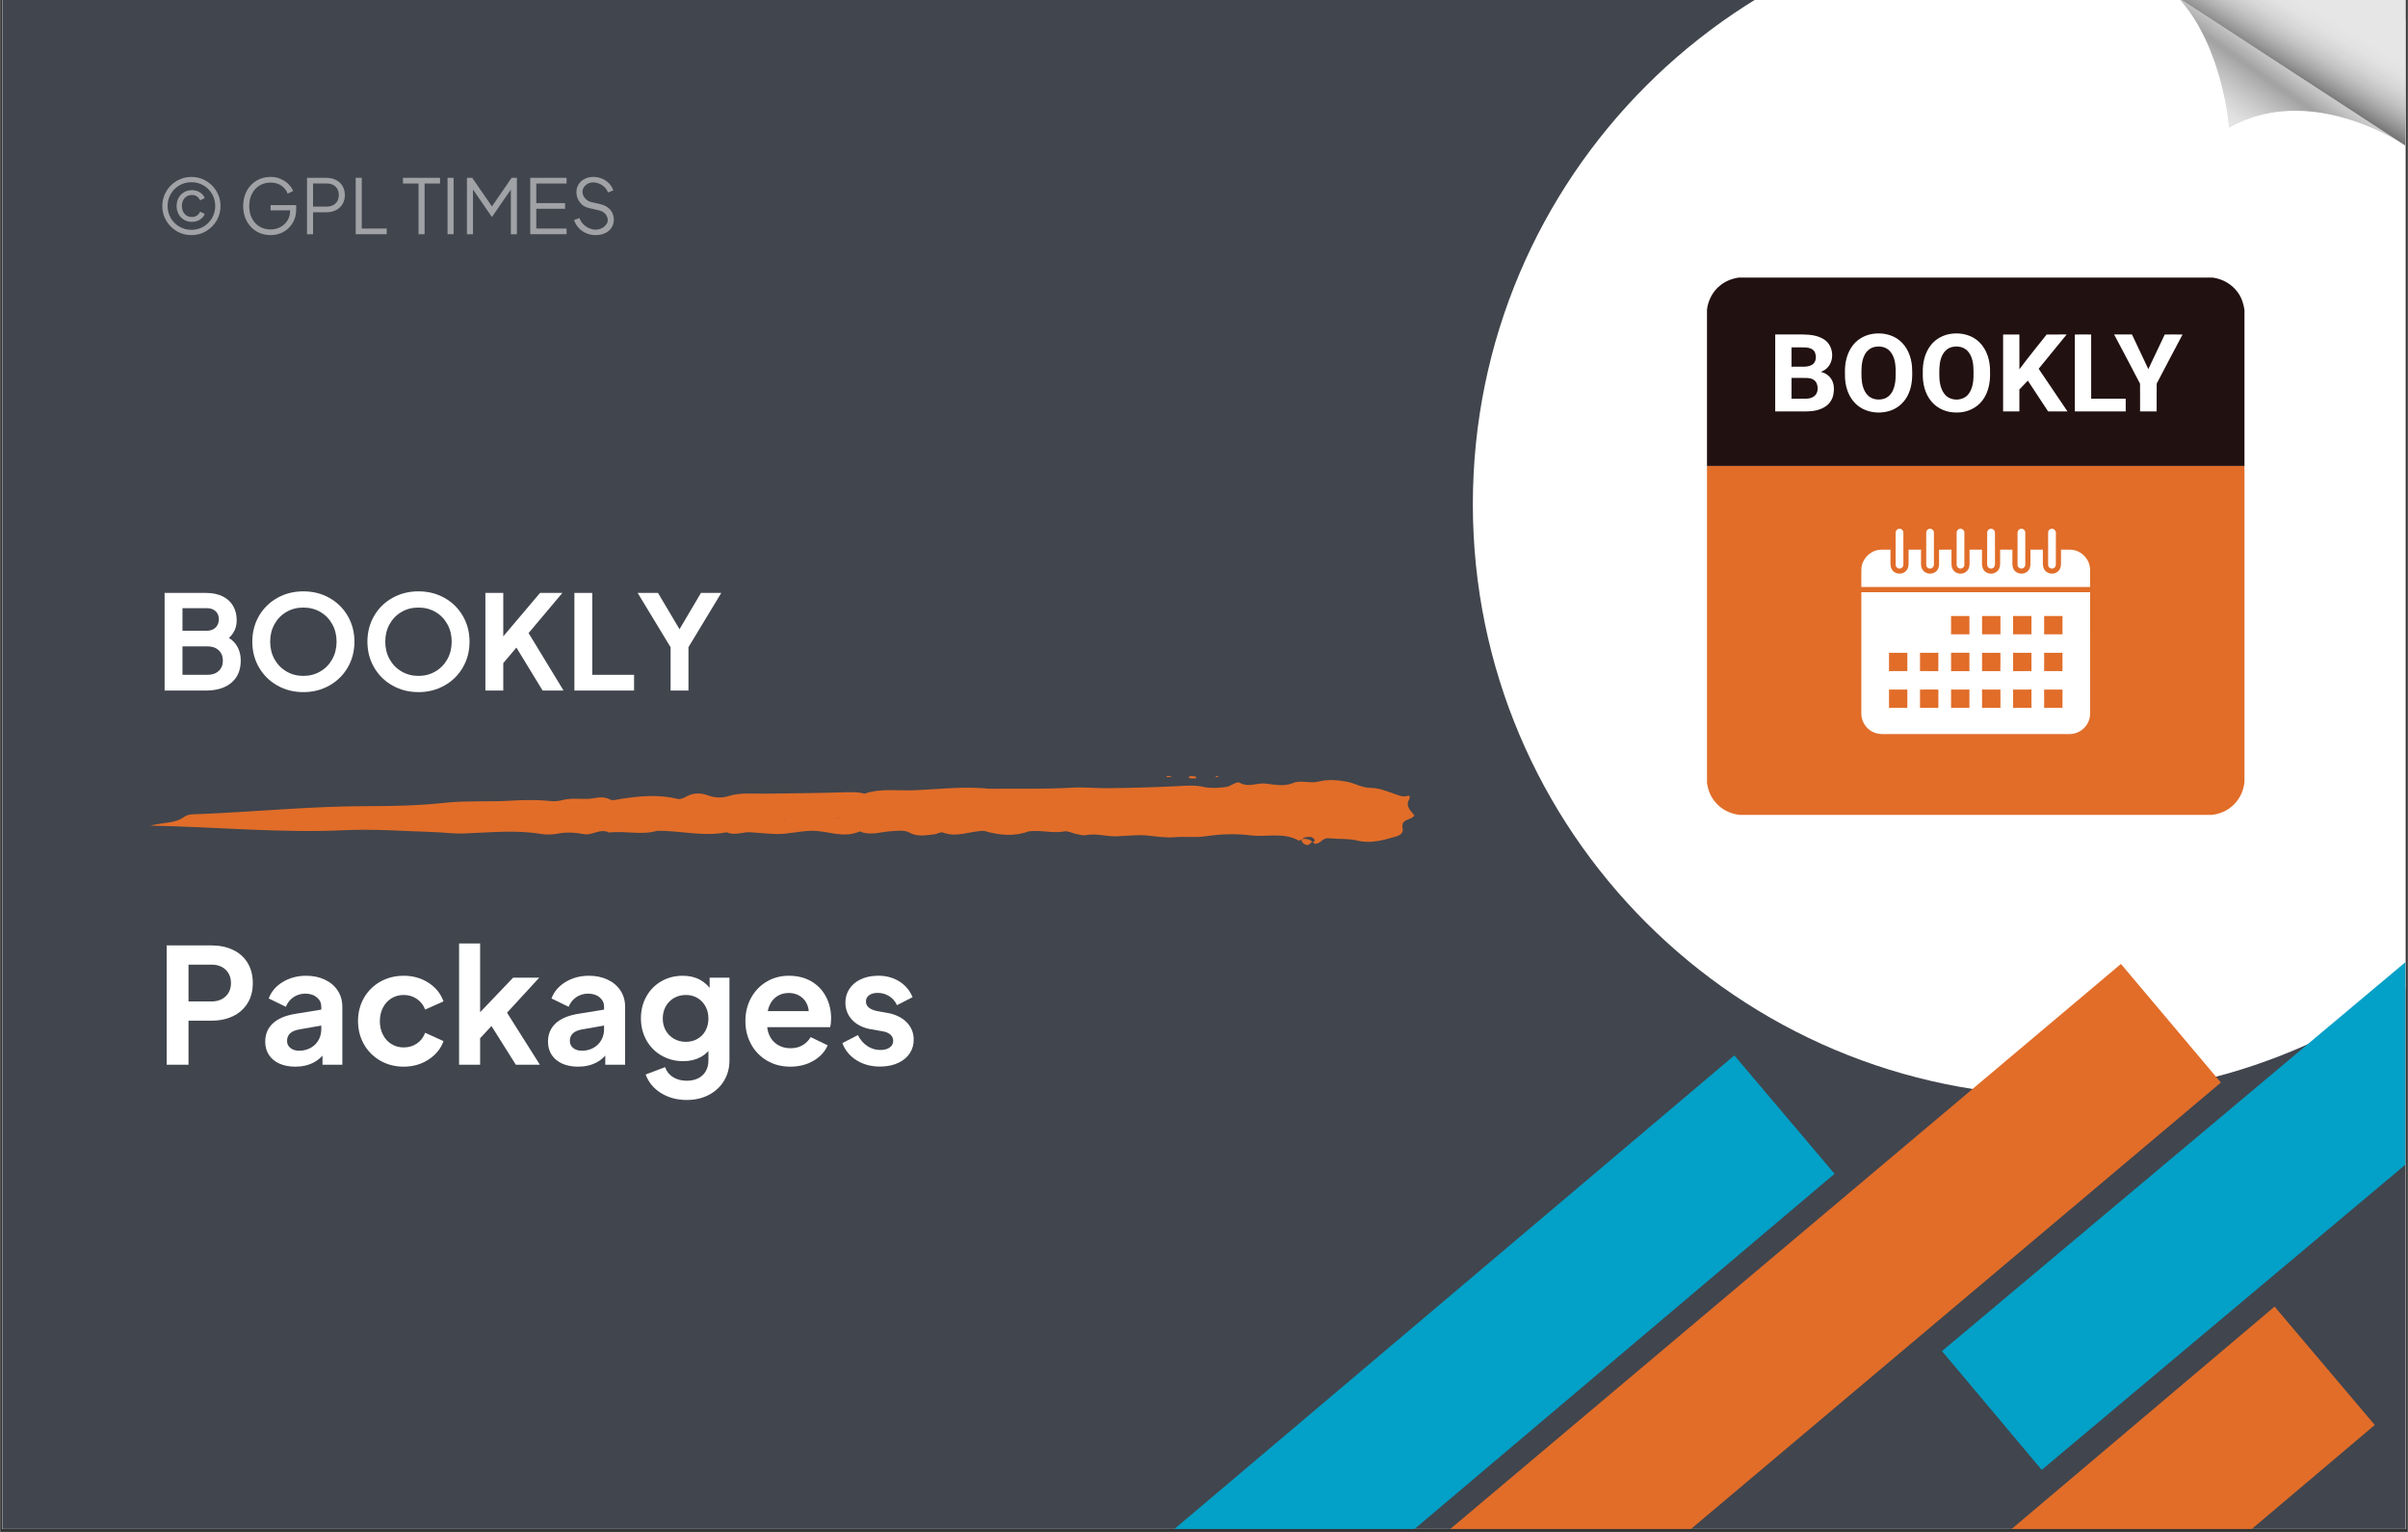 <?xml version="1.0" encoding="UTF-8"?> <svg xmlns="http://www.w3.org/2000/svg" xmlns:xlink="http://www.w3.org/1999/xlink" width="1100" zoomAndPan="magnify" viewBox="0 0 824.88 525" height="700" preserveAspectRatio="xMidYMid meet" version="1.0"><rect x="0" y="0" width="824.88" height="525" fill="#333333" stroke="none"/><defs><filter x="0%" y="0%" width="100%" height="100%" id="88c4b489cf"><feColorMatrix values="0 0 0 0 1 0 0 0 0 1 0 0 0 0 1 0 0 0 1 0" color-interpolation-filters="sRGB"></feColorMatrix></filter><g></g><clipPath id="34a675306a"><path d="M 0.723 0 L 824.035 0 L 824.035 524 L 0.723 524 Z M 0.723 0 " clip-rule="nonzero"></path></clipPath><clipPath id="4afd1f6f84"><path d="M 227 361 L 629 361 L 629 524 L 227 524 Z M 227 361 " clip-rule="nonzero"></path></clipPath><clipPath id="e9d3fd9d75"><path d="M 594.172 361.672 L 628.5 402.246 L 262.168 712.156 L 227.84 671.578 Z M 594.172 361.672 " clip-rule="nonzero"></path></clipPath><clipPath id="35c4d35629"><path d="M 504.551 0 L 824.035 0 L 824.035 375.66 L 504.551 375.66 Z M 504.551 0 " clip-rule="nonzero"></path></clipPath><clipPath id="91826be53d"><path d="M 495 330 L 761 330 L 761 524 L 495 524 Z M 495 330 " clip-rule="nonzero"></path></clipPath><clipPath id="368a40f2a7"><path d="M 726.609 330.336 L 760.859 370.977 L 530.176 565.383 L 495.926 524.742 Z M 726.609 330.336 " clip-rule="nonzero"></path></clipPath><clipPath id="d69673d328"><path d="M 746.305 0 L 824.035 0 L 824.035 50 L 746.305 50 Z M 746.305 0 " clip-rule="nonzero"></path></clipPath><clipPath id="b771665ca6"><path d="M 746.305 0 L 823 0 L 823 49.43 L 746.305 49.43 Z M 746.305 0 " clip-rule="nonzero"></path></clipPath><clipPath id="d8a6b1cc51"><path d="M 822.973 49.199 C 818.77 46.559 803.695 37.934 786.34 37.934 C 778.973 37.934 771.195 39.484 763.66 43.707 C 763.66 43.707 761.574 15.93 746.281 -0.734 L 822.973 49.199 " clip-rule="nonzero"></path></clipPath><clipPath id="b0a6a0d183"><path d="M 822.973 49.199 C 818.77 46.559 803.695 37.934 786.34 37.934 C 778.973 37.934 771.195 39.484 763.66 43.707 C 763.66 43.707 761.574 15.93 746.281 -0.734 L 822.973 49.199 " clip-rule="nonzero"></path></clipPath><clipPath id="93fdd14349"><path d="M 771.512 -36.73 L 846.461 15.691 L 797.742 85.191 L 722.797 32.77 Z M 771.512 -36.73 " clip-rule="nonzero"></path></clipPath><linearGradient x1="-1.061" gradientTransform="matrix(-19.449, 27.746, 27.775, 19.428, 788.58, 19.81)" y1="0" x2="1.426" gradientUnits="userSpaceOnUse" y2="0" id="565f9ad4ed"><stop stop-opacity="1" stop-color="rgb(90.199%, 90.199%, 90.199%)" offset="0"></stop><stop stop-opacity="1" stop-color="rgb(90.199%, 90.199%, 90.199%)" offset="0.25"></stop><stop stop-opacity="1" stop-color="rgb(90.199%, 90.199%, 90.199%)" offset="0.375"></stop><stop stop-opacity="1" stop-color="rgb(90.199%, 90.199%, 90.199%)" offset="0.406"></stop><stop stop-opacity="1" stop-color="rgb(90.199%, 90.199%, 90.199%)" offset="0.422"></stop><stop stop-opacity="1" stop-color="rgb(90.03%, 90.03%, 90.03%)" offset="0.43"></stop><stop stop-opacity="1" stop-color="rgb(89.223%, 89.223%, 89.223%)" offset="0.434"></stop><stop stop-opacity="1" stop-color="rgb(88.585%, 88.585%, 88.585%)" offset="0.438"></stop><stop stop-opacity="1" stop-color="rgb(88.051%, 88.051%, 88.051%)" offset="0.441"></stop><stop stop-opacity="1" stop-color="rgb(87.518%, 87.518%, 87.518%)" offset="0.445"></stop><stop stop-opacity="1" stop-color="rgb(86.743%, 86.743%, 86.743%)" offset="0.449"></stop><stop stop-opacity="1" stop-color="rgb(85.97%, 85.97%, 85.97%)" offset="0.453"></stop><stop stop-opacity="1" stop-color="rgb(85.364%, 85.364%, 85.364%)" offset="0.457"></stop><stop stop-opacity="1" stop-color="rgb(84.758%, 84.758%, 84.758%)" offset="0.461"></stop><stop stop-opacity="1" stop-color="rgb(84.055%, 84.055%, 84.055%)" offset="0.465"></stop><stop stop-opacity="1" stop-color="rgb(83.351%, 83.351%, 83.351%)" offset="0.469"></stop><stop stop-opacity="1" stop-color="rgb(82.68%, 82.68%, 82.68%)" offset="0.473"></stop><stop stop-opacity="1" stop-color="rgb(82.01%, 82.01%, 82.01%)" offset="0.477"></stop><stop stop-opacity="1" stop-color="rgb(81.236%, 81.236%, 81.236%)" offset="0.48"></stop><stop stop-opacity="1" stop-color="rgb(80.464%, 80.464%, 80.464%)" offset="0.484"></stop><stop stop-opacity="1" stop-color="rgb(79.716%, 79.716%, 79.716%)" offset="0.488"></stop><stop stop-opacity="1" stop-color="rgb(78.97%, 78.97%, 78.97%)" offset="0.492"></stop><stop stop-opacity="1" stop-color="rgb(78.325%, 78.325%, 78.325%)" offset="0.496"></stop><stop stop-opacity="1" stop-color="rgb(77.681%, 77.681%, 77.681%)" offset="0.5"></stop><stop stop-opacity="1" stop-color="rgb(76.996%, 76.996%, 76.996%)" offset="0.504"></stop><stop stop-opacity="1" stop-color="rgb(76.312%, 76.312%, 76.312%)" offset="0.508"></stop><stop stop-opacity="1" stop-color="rgb(75.671%, 75.671%, 75.671%)" offset="0.512"></stop><stop stop-opacity="1" stop-color="rgb(75.031%, 75.031%, 75.031%)" offset="0.516"></stop><stop stop-opacity="1" stop-color="rgb(74.22%, 74.22%, 74.22%)" offset="0.52"></stop><stop stop-opacity="1" stop-color="rgb(73.41%, 73.41%, 73.41%)" offset="0.523"></stop><stop stop-opacity="1" stop-color="rgb(72.675%, 72.675%, 72.675%)" offset="0.527"></stop><stop stop-opacity="1" stop-color="rgb(71.939%, 71.939%, 71.939%)" offset="0.531"></stop><stop stop-opacity="1" stop-color="rgb(71.173%, 71.173%, 71.173%)" offset="0.535"></stop><stop stop-opacity="1" stop-color="rgb(70.407%, 70.407%, 70.407%)" offset="0.539"></stop><stop stop-opacity="1" stop-color="rgb(69.768%, 69.768%, 69.768%)" offset="0.543"></stop><stop stop-opacity="1" stop-color="rgb(69.128%, 69.128%, 69.128%)" offset="0.547"></stop><stop stop-opacity="1" stop-color="rgb(68.448%, 68.448%, 68.448%)" offset="0.551"></stop><stop stop-opacity="1" stop-color="rgb(67.767%, 67.767%, 67.767%)" offset="0.555"></stop><stop stop-opacity="1" stop-color="rgb(66.936%, 66.936%, 66.936%)" offset="0.559"></stop><stop stop-opacity="1" stop-color="rgb(66.106%, 66.106%, 66.106%)" offset="0.562"></stop><stop stop-opacity="1" stop-color="rgb(65.305%, 65.305%, 65.305%)" offset="0.566"></stop><stop stop-opacity="1" stop-color="rgb(64.503%, 64.503%, 64.503%)" offset="0.57"></stop><stop stop-opacity="1" stop-color="rgb(64.137%, 64.137%, 64.137%)" offset="0.574"></stop><stop stop-opacity="1" stop-color="rgb(63.773%, 63.773%, 63.773%)" offset="0.578"></stop><stop stop-opacity="1" stop-color="rgb(64.085%, 64.085%, 64.085%)" offset="0.582"></stop><stop stop-opacity="1" stop-color="rgb(64.398%, 64.398%, 64.398%)" offset="0.586"></stop><stop stop-opacity="1" stop-color="rgb(65.06%, 65.06%, 65.06%)" offset="0.59"></stop><stop stop-opacity="1" stop-color="rgb(65.724%, 65.724%, 65.724%)" offset="0.594"></stop><stop stop-opacity="1" stop-color="rgb(66.345%, 66.345%, 66.345%)" offset="0.598"></stop><stop stop-opacity="1" stop-color="rgb(66.966%, 66.966%, 66.966%)" offset="0.602"></stop><stop stop-opacity="1" stop-color="rgb(67.474%, 67.474%, 67.474%)" offset="0.605"></stop><stop stop-opacity="1" stop-color="rgb(67.982%, 67.982%, 67.982%)" offset="0.609"></stop><stop stop-opacity="1" stop-color="rgb(68.542%, 68.542%, 68.542%)" offset="0.613"></stop><stop stop-opacity="1" stop-color="rgb(69.102%, 69.102%, 69.102%)" offset="0.617"></stop><stop stop-opacity="1" stop-color="rgb(69.763%, 69.763%, 69.763%)" offset="0.621"></stop><stop stop-opacity="1" stop-color="rgb(70.425%, 70.425%, 70.425%)" offset="0.625"></stop><stop stop-opacity="1" stop-color="rgb(70.813%, 70.813%, 70.813%)" offset="0.629"></stop><stop stop-opacity="1" stop-color="rgb(71.202%, 71.202%, 71.202%)" offset="0.633"></stop><stop stop-opacity="1" stop-color="rgb(71.767%, 71.767%, 71.767%)" offset="0.637"></stop><stop stop-opacity="1" stop-color="rgb(72.333%, 72.333%, 72.333%)" offset="0.641"></stop><stop stop-opacity="1" stop-color="rgb(72.943%, 72.943%, 72.943%)" offset="0.645"></stop><stop stop-opacity="1" stop-color="rgb(73.553%, 73.553%, 73.553%)" offset="0.648"></stop><stop stop-opacity="1" stop-color="rgb(73.941%, 73.941%, 73.941%)" offset="0.652"></stop><stop stop-opacity="1" stop-color="rgb(74.329%, 74.329%, 74.329%)" offset="0.656"></stop><stop stop-opacity="1" stop-color="rgb(74.818%, 74.818%, 74.818%)" offset="0.66"></stop><stop stop-opacity="1" stop-color="rgb(75.308%, 75.308%, 75.308%)" offset="0.664"></stop><stop stop-opacity="1" stop-color="rgb(75.793%, 75.793%, 75.793%)" offset="0.668"></stop><stop stop-opacity="1" stop-color="rgb(76.279%, 76.279%, 76.279%)" offset="0.672"></stop><stop stop-opacity="1" stop-color="rgb(76.846%, 76.846%, 76.846%)" offset="0.676"></stop><stop stop-opacity="1" stop-color="rgb(77.415%, 77.415%, 77.415%)" offset="0.68"></stop><stop stop-opacity="1" stop-color="rgb(77.794%, 77.794%, 77.794%)" offset="0.684"></stop><stop stop-opacity="1" stop-color="rgb(78.174%, 78.174%, 78.174%)" offset="0.688"></stop><stop stop-opacity="1" stop-color="rgb(78.589%, 78.589%, 78.589%)" offset="0.691"></stop><stop stop-opacity="1" stop-color="rgb(79.005%, 79.005%, 79.005%)" offset="0.695"></stop><stop stop-opacity="1" stop-color="rgb(79.593%, 79.593%, 79.593%)" offset="0.699"></stop><stop stop-opacity="1" stop-color="rgb(80.182%, 80.182%, 80.182%)" offset="0.703"></stop><stop stop-opacity="1" stop-color="rgb(80.569%, 80.569%, 80.569%)" offset="0.707"></stop><stop stop-opacity="1" stop-color="rgb(80.957%, 80.957%, 80.957%)" offset="0.711"></stop><stop stop-opacity="1" stop-color="rgb(81.345%, 81.345%, 81.345%)" offset="0.715"></stop><stop stop-opacity="1" stop-color="rgb(81.732%, 81.732%, 81.732%)" offset="0.719"></stop><stop stop-opacity="1" stop-color="rgb(82.12%, 82.12%, 82.12%)" offset="0.723"></stop><stop stop-opacity="1" stop-color="rgb(82.509%, 82.509%, 82.509%)" offset="0.727"></stop><stop stop-opacity="1" stop-color="rgb(83.096%, 83.096%, 83.096%)" offset="0.73"></stop><stop stop-opacity="1" stop-color="rgb(83.684%, 83.684%, 83.684%)" offset="0.734"></stop><stop stop-opacity="1" stop-color="rgb(83.99%, 83.99%, 83.99%)" offset="0.738"></stop><stop stop-opacity="1" stop-color="rgb(84.299%, 84.299%, 84.299%)" offset="0.742"></stop><stop stop-opacity="1" stop-color="rgb(84.566%, 84.566%, 84.566%)" offset="0.746"></stop><stop stop-opacity="1" stop-color="rgb(84.834%, 84.834%, 84.834%)" offset="0.75"></stop><stop stop-opacity="1" stop-color="rgb(85.222%, 85.222%, 85.222%)" offset="0.754"></stop><stop stop-opacity="1" stop-color="rgb(85.611%, 85.611%, 85.611%)" offset="0.758"></stop><stop stop-opacity="1" stop-color="rgb(85.999%, 85.999%, 85.999%)" offset="0.762"></stop><stop stop-opacity="1" stop-color="rgb(86.386%, 86.386%, 86.386%)" offset="0.766"></stop><stop stop-opacity="1" stop-color="rgb(86.824%, 86.824%, 86.824%)" offset="0.77"></stop><stop stop-opacity="1" stop-color="rgb(87.262%, 87.262%, 87.262%)" offset="0.773"></stop><stop stop-opacity="1" stop-color="rgb(87.531%, 87.531%, 87.531%)" offset="0.777"></stop><stop stop-opacity="1" stop-color="rgb(87.799%, 87.799%, 87.799%)" offset="0.781"></stop><stop stop-opacity="1" stop-color="rgb(87.999%, 87.999%, 87.999%)" offset="0.785"></stop><stop stop-opacity="1" stop-color="rgb(88.199%, 88.199%, 88.199%)" offset="0.789"></stop><stop stop-opacity="1" stop-color="rgb(88.287%, 88.287%, 88.287%)" offset="0.797"></stop><stop stop-opacity="1" stop-color="rgb(88.889%, 88.889%, 88.889%)" offset="0.801"></stop><stop stop-opacity="1" stop-color="rgb(89.4%, 89.4%, 89.4%)" offset="0.805"></stop><stop stop-opacity="1" stop-color="rgb(89.6%, 89.6%, 89.6%)" offset="0.809"></stop><stop stop-opacity="1" stop-color="rgb(89.799%, 89.799%, 89.799%)" offset="0.812"></stop><stop stop-opacity="1" stop-color="rgb(89.999%, 89.999%, 89.999%)" offset="0.816"></stop><stop stop-opacity="1" stop-color="rgb(90.199%, 90.199%, 90.199%)" offset="0.82"></stop><stop stop-opacity="1" stop-color="rgb(90.199%, 90.199%, 90.199%)" offset="0.828"></stop><stop stop-opacity="1" stop-color="rgb(90.199%, 90.199%, 90.199%)" offset="0.844"></stop><stop stop-opacity="1" stop-color="rgb(90.199%, 90.199%, 90.199%)" offset="0.875"></stop><stop stop-opacity="1" stop-color="rgb(90.199%, 90.199%, 90.199%)" offset="1"></stop></linearGradient><clipPath id="966d39c9ad"><path d="M 746.305 0 L 824.035 0 L 824.035 50 L 746.305 50 Z M 746.305 0 " clip-rule="nonzero"></path></clipPath><clipPath id="64161d9d1b"><path d="M 746.305 0 L 824.035 0 L 824.035 50 L 746.305 50 Z M 746.305 0 " clip-rule="nonzero"></path></clipPath><clipPath id="c4f1c20cee"><path d="M 824.137 49.957 L 746.281 -0.734 L 824.137 -0.734 L 824.137 49.957 " clip-rule="nonzero"></path></clipPath><clipPath id="69ffa7d410"><path d="M 824.137 49.957 L 746.281 -0.734 L 824.137 -0.734 L 824.137 49.957 " clip-rule="nonzero"></path></clipPath><clipPath id="2c77b33683"><path d="M 766.934 -35.07 L 846.539 12.715 L 803.484 84.293 L 723.879 36.512 Z M 766.934 -35.07 " clip-rule="nonzero"></path></clipPath><linearGradient x1="0.016" gradientTransform="matrix(-22.403, 37.245, 37.285, 22.379, 806.747, -11.204)" y1="0" x2="1.922" gradientUnits="userSpaceOnUse" y2="0" id="44d2302b5b"><stop stop-opacity="1" stop-color="rgb(90.199%, 90.199%, 90.199%)" offset="0"></stop><stop stop-opacity="1" stop-color="rgb(90.199%, 90.199%, 90.199%)" offset="0.125"></stop><stop stop-opacity="1" stop-color="rgb(90.199%, 90.199%, 90.199%)" offset="0.188"></stop><stop stop-opacity="1" stop-color="rgb(90.199%, 90.199%, 90.199%)" offset="0.219"></stop><stop stop-opacity="1" stop-color="rgb(90.199%, 90.199%, 90.199%)" offset="0.227"></stop><stop stop-opacity="1" stop-color="rgb(89.999%, 89.999%, 89.999%)" offset="0.23"></stop><stop stop-opacity="1" stop-color="rgb(89.799%, 89.799%, 89.799%)" offset="0.234"></stop><stop stop-opacity="1" stop-color="rgb(89.639%, 89.639%, 89.639%)" offset="0.25"></stop><stop stop-opacity="1" stop-color="rgb(89.24%, 89.24%, 89.24%)" offset="0.254"></stop><stop stop-opacity="1" stop-color="rgb(89%, 89%, 89%)" offset="0.258"></stop><stop stop-opacity="1" stop-color="rgb(89%, 89%, 89%)" offset="0.266"></stop><stop stop-opacity="1" stop-color="rgb(88.834%, 88.834%, 88.834%)" offset="0.273"></stop><stop stop-opacity="1" stop-color="rgb(88.474%, 88.474%, 88.474%)" offset="0.281"></stop><stop stop-opacity="1" stop-color="rgb(87.961%, 87.961%, 87.961%)" offset="0.285"></stop><stop stop-opacity="1" stop-color="rgb(87.64%, 87.64%, 87.64%)" offset="0.289"></stop><stop stop-opacity="1" stop-color="rgb(87.369%, 87.369%, 87.369%)" offset="0.293"></stop><stop stop-opacity="1" stop-color="rgb(87.099%, 87.099%, 87.099%)" offset="0.297"></stop><stop stop-opacity="1" stop-color="rgb(86.818%, 86.818%, 86.818%)" offset="0.301"></stop><stop stop-opacity="1" stop-color="rgb(86.537%, 86.537%, 86.537%)" offset="0.305"></stop><stop stop-opacity="1" stop-color="rgb(86.099%, 86.099%, 86.099%)" offset="0.309"></stop><stop stop-opacity="1" stop-color="rgb(85.663%, 85.663%, 85.663%)" offset="0.312"></stop><stop stop-opacity="1" stop-color="rgb(85.275%, 85.275%, 85.275%)" offset="0.316"></stop><stop stop-opacity="1" stop-color="rgb(84.888%, 84.888%, 84.888%)" offset="0.32"></stop><stop stop-opacity="1" stop-color="rgb(84.793%, 84.793%, 84.793%)" offset="0.328"></stop><stop stop-opacity="1" stop-color="rgb(84.138%, 84.138%, 84.138%)" offset="0.332"></stop><stop stop-opacity="1" stop-color="rgb(83.578%, 83.578%, 83.578%)" offset="0.336"></stop><stop stop-opacity="1" stop-color="rgb(83.087%, 83.087%, 83.087%)" offset="0.34"></stop><stop stop-opacity="1" stop-color="rgb(82.597%, 82.597%, 82.597%)" offset="0.344"></stop><stop stop-opacity="1" stop-color="rgb(82.088%, 82.088%, 82.088%)" offset="0.348"></stop><stop stop-opacity="1" stop-color="rgb(81.58%, 81.58%, 81.58%)" offset="0.352"></stop><stop stop-opacity="1" stop-color="rgb(81.097%, 81.097%, 81.097%)" offset="0.355"></stop><stop stop-opacity="1" stop-color="rgb(80.615%, 80.615%, 80.615%)" offset="0.359"></stop><stop stop-opacity="1" stop-color="rgb(79.948%, 79.948%, 79.948%)" offset="0.363"></stop><stop stop-opacity="1" stop-color="rgb(79.282%, 79.282%, 79.282%)" offset="0.367"></stop><stop stop-opacity="1" stop-color="rgb(78.773%, 78.773%, 78.773%)" offset="0.371"></stop><stop stop-opacity="1" stop-color="rgb(78.265%, 78.265%, 78.265%)" offset="0.375"></stop><stop stop-opacity="1" stop-color="rgb(77.728%, 77.728%, 77.728%)" offset="0.379"></stop><stop stop-opacity="1" stop-color="rgb(77.191%, 77.191%, 77.191%)" offset="0.383"></stop><stop stop-opacity="1" stop-color="rgb(76.534%, 76.534%, 76.534%)" offset="0.387"></stop><stop stop-opacity="1" stop-color="rgb(75.877%, 75.877%, 75.877%)" offset="0.391"></stop><stop stop-opacity="1" stop-color="rgb(75.108%, 75.108%, 75.108%)" offset="0.395"></stop><stop stop-opacity="1" stop-color="rgb(74.341%, 74.341%, 74.341%)" offset="0.398"></stop><stop stop-opacity="1" stop-color="rgb(73.688%, 73.688%, 73.688%)" offset="0.402"></stop><stop stop-opacity="1" stop-color="rgb(73.035%, 73.035%, 73.035%)" offset="0.406"></stop><stop stop-opacity="1" stop-color="rgb(72.11%, 72.11%, 72.11%)" offset="0.41"></stop><stop stop-opacity="1" stop-color="rgb(71.185%, 71.185%, 71.185%)" offset="0.414"></stop><stop stop-opacity="1" stop-color="rgb(70.41%, 70.41%, 70.41%)" offset="0.418"></stop><stop stop-opacity="1" stop-color="rgb(69.635%, 69.635%, 69.635%)" offset="0.422"></stop><stop stop-opacity="1" stop-color="rgb(68.839%, 68.839%, 68.839%)" offset="0.426"></stop><stop stop-opacity="1" stop-color="rgb(68.044%, 68.044%, 68.044%)" offset="0.43"></stop><stop stop-opacity="1" stop-color="rgb(67.039%, 67.039%, 67.039%)" offset="0.434"></stop><stop stop-opacity="1" stop-color="rgb(66.037%, 66.037%, 66.037%)" offset="0.438"></stop><stop stop-opacity="1" stop-color="rgb(65.208%, 65.208%, 65.208%)" offset="0.441"></stop><stop stop-opacity="1" stop-color="rgb(64.381%, 64.381%, 64.381%)" offset="0.445"></stop><stop stop-opacity="1" stop-color="rgb(63.309%, 63.309%, 63.309%)" offset="0.449"></stop><stop stop-opacity="1" stop-color="rgb(62.238%, 62.238%, 62.238%)" offset="0.453"></stop><stop stop-opacity="1" stop-color="rgb(61.435%, 61.435%, 61.435%)" offset="0.457"></stop><stop stop-opacity="1" stop-color="rgb(60.632%, 60.632%, 60.632%)" offset="0.461"></stop><stop stop-opacity="1" stop-color="rgb(59.474%, 59.474%, 59.474%)" offset="0.465"></stop><stop stop-opacity="1" stop-color="rgb(58.316%, 58.316%, 58.316%)" offset="0.469"></stop><stop stop-opacity="1" stop-color="rgb(57.303%, 57.303%, 57.303%)" offset="0.473"></stop><stop stop-opacity="1" stop-color="rgb(56.29%, 56.29%, 56.29%)" offset="0.477"></stop><stop stop-opacity="1" stop-color="rgb(55.275%, 55.275%, 55.275%)" offset="0.48"></stop><stop stop-opacity="1" stop-color="rgb(54.26%, 54.26%, 54.26%)" offset="0.484"></stop><stop stop-opacity="1" stop-color="rgb(52.948%, 52.948%, 52.948%)" offset="0.488"></stop><stop stop-opacity="1" stop-color="rgb(51.636%, 51.636%, 51.636%)" offset="0.492"></stop><stop stop-opacity="1" stop-color="rgb(50.488%, 50.488%, 50.488%)" offset="0.496"></stop><stop stop-opacity="1" stop-color="rgb(49.341%, 49.341%, 49.341%)" offset="0.5"></stop><stop stop-opacity="1" stop-color="rgb(48.212%, 48.212%, 48.212%)" offset="0.504"></stop><stop stop-opacity="1" stop-color="rgb(47.084%, 47.084%, 47.084%)" offset="0.508"></stop><stop stop-opacity="1" stop-color="rgb(46.291%, 46.291%, 46.291%)" offset="0.512"></stop><stop stop-opacity="1" stop-color="rgb(45.499%, 45.499%, 45.499%)" offset="0.516"></stop><stop stop-opacity="1" stop-color="rgb(45.299%, 45.299%, 45.299%)" offset="0.52"></stop><stop stop-opacity="1" stop-color="rgb(45.099%, 45.099%, 45.099%)" offset="0.523"></stop><stop stop-opacity="1" stop-color="rgb(45.099%, 45.099%, 45.099%)" offset="0.531"></stop><stop stop-opacity="1" stop-color="rgb(45.099%, 45.099%, 45.099%)" offset="0.562"></stop><stop stop-opacity="1" stop-color="rgb(45.099%, 45.099%, 45.099%)" offset="0.625"></stop><stop stop-opacity="1" stop-color="rgb(45.099%, 45.099%, 45.099%)" offset="0.75"></stop><stop stop-opacity="1" stop-color="rgb(45.099%, 45.099%, 45.099%)" offset="1"></stop></linearGradient><clipPath id="1730b7ffad"><path d="M 665 154 L 824.035 154 L 824.035 504 L 665 504 Z M 665 154 " clip-rule="nonzero"></path></clipPath><clipPath id="031d3e960d"><path d="M 1032.762 154.543 L 1066.934 195.25 L 699.422 503.762 L 665.25 463.055 Z M 1032.762 154.543 " clip-rule="nonzero"></path></clipPath><clipPath id="42eb44a926"><path d="M 412 447 L 814 447 L 814 524 L 412 524 Z M 412 447 " clip-rule="nonzero"></path></clipPath><clipPath id="29b78dd4ca"><path d="M 779.254 447.758 L 813.582 488.332 L 447.25 798.242 L 412.922 757.664 Z M 779.254 447.758 " clip-rule="nonzero"></path></clipPath><clipPath id="66e2b4dfac"><path d="M 445 287 L 450 287 L 450 289.895 L 445 289.895 Z M 445 287 " clip-rule="nonzero"></path></clipPath><clipPath id="b9330b705d"><path d="M 51 267 L 485 267 L 485 289.895 L 51 289.895 Z M 51 267 " clip-rule="nonzero"></path></clipPath><clipPath id="438fa50189"><path d="M 416 265.941 L 418 265.941 L 418 267 L 416 267 Z M 416 265.941 " clip-rule="nonzero"></path></clipPath><clipPath id="73c47efb55"><path d="M 399 265.941 L 402 265.941 L 402 267 L 399 267 Z M 399 265.941 " clip-rule="nonzero"></path></clipPath><mask id="2818bc356f"><g filter="url(#88c4b489cf)"><rect x="-82.488" width="989.856" fill="#000000" y="-52.5" height="630" fill-opacity="0.498"></rect></g></mask><clipPath id="84af8d6c7c"><rect x="0" width="160" y="0" height="34"></rect></clipPath><clipPath id="73297bde85"><path d="M 584.766 95.121 L 596 95.121 L 596 107 L 584.766 107 Z M 584.766 95.121 " clip-rule="nonzero"></path></clipPath><clipPath id="a6c37face8"><path d="M 757 95.121 L 768.914 95.121 L 768.914 107 L 757 107 Z M 757 95.121 " clip-rule="nonzero"></path></clipPath><clipPath id="63a5e6d1e3"><path d="M 757 267 L 768.914 267 L 768.914 279.27 L 757 279.27 Z M 757 267 " clip-rule="nonzero"></path></clipPath><clipPath id="c02dc3a763"><path d="M 584.766 268 L 596 268 L 596 279.27 L 584.766 279.27 Z M 584.766 268 " clip-rule="nonzero"></path></clipPath><clipPath id="19f83629e7"><path d="M 584.766 95.121 L 768.914 95.121 L 768.914 160 L 584.766 160 Z M 584.766 95.121 " clip-rule="nonzero"></path></clipPath><clipPath id="a45a5790c5"><path d="M 584.766 159 L 768.914 159 L 768.914 279.27 L 584.766 279.27 Z M 584.766 159 " clip-rule="nonzero"></path></clipPath></defs><g clip-path="url(#34a675306a)"><path fill="#ffffff" d="M 0.723 0 L 824.156 0 L 824.156 531.488 L 0.723 531.488 Z M 0.723 0 " fill-opacity="1" fill-rule="nonzero"></path><path fill="#ffffff" d="M 0.723 0 L 824.156 0 L 824.156 524 L 0.723 524 Z M 0.723 0 " fill-opacity="1" fill-rule="nonzero"></path><path fill="#ffffff" d="M 0.723 0 L 824.156 0 L 824.156 524 L 0.723 524 Z M 0.723 0 " fill-opacity="1" fill-rule="nonzero"></path><path fill="#41454d" d="M 0.723 -1.449 L 845.863 -1.449 L 845.863 530.781 L 0.723 530.781 L 0.723 -1.449 " fill-opacity="1" fill-rule="nonzero"></path></g><g clip-path="url(#4afd1f6f84)"><g clip-path="url(#e9d3fd9d75)"><path fill="#03a0c7" d="M 594.145 361.695 L 628.473 402.27 L 262.195 712.133 L 227.871 671.555 L 594.145 361.695 " fill-opacity="1" fill-rule="nonzero"></path></g></g><g clip-path="url(#35c4d35629)"><path fill="#ffffff" d="M 707.414 -30.066 C 595.375 -30.066 504.551 60.758 504.551 172.797 C 504.551 284.836 595.375 375.66 707.414 375.66 C 819.453 375.66 910.277 284.836 910.277 172.797 C 910.277 60.758 819.453 -30.066 707.414 -30.066 " fill-opacity="1" fill-rule="nonzero"></path></g><g clip-path="url(#91826be53d)"><g clip-path="url(#368a40f2a7)"><path fill="#e16d29" d="M 726.59 330.352 L 760.84 370.992 L 530.191 565.367 L 495.941 524.727 L 726.59 330.352 " fill-opacity="1" fill-rule="nonzero"></path></g></g><g clip-path="url(#d69673d328)"><path fill="#e6e6e6" d="M 824.137 49.957 C 824.137 49.957 792.16 27.738 763.66 43.707 C 763.66 43.707 761.574 15.93 746.281 -0.734 C 746.281 -0.734 808.148 24.957 824.137 49.957 " fill-opacity="1" fill-rule="nonzero"></path></g><g clip-path="url(#b771665ca6)"><g clip-path="url(#d8a6b1cc51)"><g clip-path="url(#b0a6a0d183)"><g clip-path="url(#93fdd14349)"><path fill="url(#565f9ad4ed)" d="M 771.527 -35.984 L 846.113 16.184 L 797.75 85.18 L 723.164 33.012 Z M 771.527 -35.984 " fill-rule="nonzero"></path></g></g></g></g><g clip-path="url(#966d39c9ad)"><path fill="#e6e6e6" d="M 824.137 49.957 L 824.137 -0.734 L 746.281 -0.734 L 824.137 49.957 " fill-opacity="1" fill-rule="nonzero"></path></g><g clip-path="url(#64161d9d1b)"><g clip-path="url(#c4f1c20cee)"><g clip-path="url(#69ffa7d410)"><g clip-path="url(#2c77b33683)"><path fill="url(#44d2302b5b)" d="M 766.926 -34.281 L 846.113 13.254 L 803.418 84.238 L 724.227 36.707 Z M 766.926 -34.281 " fill-rule="nonzero"></path></g></g></g></g><g clip-path="url(#1730b7ffad)"><g clip-path="url(#031d3e960d)"><path fill="#03a0c7" d="M 1032.73 154.566 L 1066.906 195.273 L 699.449 503.738 L 665.277 463.031 L 1032.73 154.566 " fill-opacity="1" fill-rule="nonzero"></path></g></g><g clip-path="url(#42eb44a926)"><g clip-path="url(#29b78dd4ca)"><path fill="#e16d29" d="M 779.227 447.781 L 813.555 488.355 L 447.277 798.219 L 412.949 757.641 L 779.227 447.781 " fill-opacity="1" fill-rule="nonzero"></path></g></g><g clip-path="url(#66e2b4dfac)"><path fill="#e16d29" d="M 446.027 287.609 C 445.828 287.906 445.828 288.305 446.227 288.801 C 446.527 289.098 446.926 289.297 447.328 289.496 C 448.328 289.895 448.727 289.098 449.227 288.703 C 449.324 288.602 449.527 288.504 449.625 288.504 C 448.527 287.609 447.328 287.309 446.027 287.609 Z M 446.027 287.609 " fill-opacity="1" fill-rule="nonzero"></path></g><g clip-path="url(#b9330b705d)"><path fill="#e16d29" d="M 482.711 273.992 C 483.113 273.195 483.012 272.402 481.91 272.797 C 480.613 273.195 479.613 272.699 478.312 272.301 C 475.516 271.309 472.516 270.016 469.617 270.016 C 466.52 270.016 464.219 268.426 461.52 267.926 C 458.32 267.332 454.824 267.031 451.824 267.828 C 448.727 268.625 445.629 267.23 443.027 268.324 C 439.73 269.715 436.43 268.82 433.332 268.523 C 430.434 268.227 427.637 270.016 424.637 268.227 C 423.738 267.629 421.539 269.52 419.938 269.715 C 417.441 270.016 414.84 270.215 412.441 269.715 C 409.441 269.02 406.543 269.219 403.445 269.418 C 395.648 269.816 387.852 270.016 380.055 270.113 C 375.859 270.215 371.758 269.715 367.562 269.914 C 357.965 270.512 348.371 270.215 338.875 270.312 C 330.477 269.418 322.082 270.414 313.684 270.809 C 307.785 271.109 301.891 270.016 296.094 272.004 C 294.094 271.406 292.195 271.508 290.094 271.508 C 280.598 271.805 271.004 271.902 261.508 272.004 C 257.508 272.004 253.512 271.605 249.613 272.797 C 247.215 273.594 244.715 273.395 242.215 272.5 C 239.516 271.508 236.816 271.805 234.32 273.395 C 233.617 273.594 232.82 273.992 232.121 273.793 C 225.621 272.203 219.125 272.797 212.629 273.793 C 211.43 273.992 209.828 274.488 208.93 273.992 C 206.129 272.5 203.531 273.793 200.934 273.793 C 198.133 273.793 195.434 273.492 192.637 274.191 C 191.238 274.586 189.637 274.688 188.137 274.488 C 183.141 273.992 178.145 274.191 173.145 274.488 C 166.348 274.785 159.551 274.387 152.754 275.086 C 143.758 276.078 134.66 276.277 125.664 276.277 C 106.773 276.277 87.98 278.164 69.09 278.961 C 67.09 279.059 64.59 278.859 63.191 279.855 C 59.992 282.242 56.297 281.742 51.398 282.938 C 74.586 283.434 96.078 285.52 117.77 284.527 C 127.766 284.031 137.859 284.824 147.855 285.125 C 151.652 285.223 155.453 285.82 159.152 285.621 C 167.945 285.32 176.645 284.328 185.441 285.82 C 187.34 286.117 189.539 286.02 191.438 285.621 C 194.234 285.125 197.035 285.32 199.734 285.82 C 202.832 286.516 205.531 283.73 208.629 285.32 C 214.129 284.625 219.625 286.316 225.121 284.727 C 233.02 284.625 240.914 286.812 248.914 285.223 C 251.609 286.516 254.41 285.023 257.008 285.223 C 259.906 285.422 262.805 285.719 265.805 285.82 C 269.902 285.918 273.703 284.824 277.699 284.727 C 283.297 284.527 288.797 287.508 294.492 284.926 C 298.191 286.516 301.891 285.023 305.586 284.824 C 307.586 284.727 309.887 284.426 311.484 285.32 C 314.383 286.914 317.184 286.215 320.082 285.918 C 321.082 285.82 322.18 285.023 322.98 285.32 C 327.777 287.109 332.277 284.824 336.973 284.727 C 342.07 286.215 347.172 286.812 352.367 284.926 C 356.465 284.328 360.562 285.719 364.664 284.926 C 365.762 284.727 367.062 285.422 368.262 285.719 C 369.461 285.918 370.762 286.414 371.961 286.215 C 375.559 285.52 378.957 286.715 382.453 286.613 C 385.852 286.516 389.25 286.02 392.75 286.316 C 395.949 286.613 399.348 287.211 402.348 286.914 C 405.844 286.613 409.441 287.109 412.84 286.613 C 418.141 285.82 423.336 285.621 428.637 286.316 C 434.031 286.914 439.73 285.125 444.93 288.105 C 445.328 287.906 445.727 287.809 446.129 287.707 C 446.227 287.41 446.527 287.211 446.727 287.109 C 447.328 286.812 448.125 286.812 448.828 286.812 C 449.227 286.812 449.727 287.109 450.027 287.41 C 450.727 288.203 450.227 288.402 449.727 288.602 C 449.926 288.801 450.125 288.898 450.324 289.098 C 450.625 289.398 451.824 288.898 452.324 288.504 C 453.324 287.609 454.125 287.109 455.625 287.309 C 458.82 287.609 461.922 287.309 465.121 288.105 C 469.617 289.199 474.016 287.906 478.414 286.613 C 479.711 286.215 480.812 285.32 480.512 283.93 C 479.715 280.453 483.512 281.246 484.512 279.457 C 483.113 277.668 481.414 276.277 482.711 273.992 Z M 242.016 281.445 C 241.715 281.246 241.516 280.949 241.215 280.75 C 241.516 280.949 241.715 281.246 242.016 281.445 Z M 349.57 279.855 C 349.168 280.055 348.77 280.254 348.469 280.453 C 348.77 280.254 349.168 280.055 349.57 279.855 Z M 285.797 280.551 C 286.695 280.453 287.594 280.453 288.594 280.352 C 287.496 280.453 286.695 280.551 285.797 280.551 Z M 269.203 281.246 C 268.902 281.047 268.605 280.75 268.402 280.648 C 268.703 280.75 269.004 281.047 269.203 281.246 Z M 269.203 281.246 " fill-opacity="1" fill-rule="nonzero"></path></g><path fill="#e16d29" d="M 407.742 266.734 C 408.344 266.836 409.043 266.734 409.742 266.734 C 409.742 266.438 409.742 266.137 409.645 266.137 C 408.945 266.039 408.344 265.941 407.645 266.039 C 407.043 266.137 407.043 266.535 407.742 266.734 Z M 407.742 266.734 " fill-opacity="1" fill-rule="nonzero"></path><g clip-path="url(#438fa50189)"><path fill="#e16d29" d="M 417.441 266.137 C 417.238 266.039 417.039 266.039 416.84 265.941 C 416.641 265.941 416.441 266.039 416.242 266.039 C 416.539 266.137 416.738 266.336 417.039 266.336 C 417.141 266.438 417.238 266.238 417.441 266.137 Z M 417.441 266.137 " fill-opacity="1" fill-rule="nonzero"></path></g><g clip-path="url(#73c47efb55)"><path fill="#e16d29" d="M 401.348 266.238 C 401.148 266.137 400.945 265.941 400.848 265.941 C 400.445 265.941 399.949 266.039 399.547 266.039 C 399.547 266.137 399.648 266.336 399.648 266.336 C 400.246 266.336 400.746 266.238 401.348 266.238 Z M 401.348 266.238 " fill-opacity="1" fill-rule="nonzero"></path></g><g fill="#ffffff" fill-opacity="1"><g transform="translate(53.124, 364.893)"><g><path d="M 3.926 -40.895 L 19.211 -40.895 C 22.012 -40.895 24.48 -40.387 26.625 -39.371 C 28.766 -38.355 30.434 -36.875 31.633 -34.934 C 32.832 -32.988 33.43 -30.668 33.43 -27.969 C 33.43 -25.297 32.824 -22.992 31.613 -21.051 C 30.398 -19.113 28.727 -17.633 26.59 -16.617 C 24.453 -15.602 21.992 -15.094 19.211 -15.094 L 11.402 -15.094 L 11.402 0 L 3.926 0 Z M 19.309 -21.684 C 20.625 -21.684 21.785 -21.945 22.789 -22.473 C 23.789 -22.996 24.566 -23.734 25.121 -24.68 C 25.676 -25.629 25.949 -26.727 25.949 -27.98 C 25.949 -29.254 25.676 -30.363 25.121 -31.309 C 24.566 -32.258 23.789 -32.992 22.789 -33.52 C 21.785 -34.047 20.625 -34.309 19.309 -34.309 L 11.402 -34.309 L 11.402 -21.684 Z M 19.309 -21.684 "></path></g></g></g><g fill="#ffffff" fill-opacity="1"><g transform="translate(88.694, 364.893)"><g><path d="M 12.406 0.66 C 10.328 0.66 8.516 0.309 6.965 -0.391 C 5.414 -1.09 4.219 -2.086 3.375 -3.375 C 2.535 -4.664 2.113 -6.18 2.113 -7.918 C 2.113 -10.434 2.973 -12.508 4.691 -14.141 C 6.414 -15.773 8.996 -16.875 12.445 -17.441 L 22.203 -19.035 L 22.203 -13.574 L 13.805 -12.105 C 12.387 -11.855 11.332 -11.406 10.637 -10.754 C 9.941 -10.098 9.594 -9.234 9.594 -8.164 C 9.594 -7.148 9.98 -6.336 10.754 -5.723 C 11.523 -5.109 12.512 -4.805 13.711 -4.805 C 15.184 -4.805 16.504 -5.129 17.668 -5.777 C 18.836 -6.426 19.734 -7.316 20.371 -8.441 C 21.008 -9.566 21.324 -10.805 21.324 -12.16 L 21.324 -19.871 C 21.324 -21.16 20.824 -22.23 19.816 -23.082 C 18.809 -23.934 17.488 -24.359 15.852 -24.359 C 14.312 -24.359 12.957 -23.953 11.781 -23.145 C 10.605 -22.336 9.738 -21.238 9.18 -19.859 L 3.309 -22.711 C 4.176 -25.055 5.781 -26.938 8.125 -28.359 C 10.465 -29.781 13.137 -30.492 16.137 -30.492 C 18.535 -30.492 20.68 -30.043 22.566 -29.148 C 24.457 -28.25 25.922 -27 26.965 -25.387 C 28.008 -23.777 28.531 -21.938 28.531 -19.871 L 28.531 0 L 21.738 0 L 21.738 -5.09 L 23.289 -5.188 C 22.098 -3.246 20.598 -1.789 18.781 -0.809 C 16.965 0.168 14.84 0.66 12.406 0.66 Z M 12.406 0.66 "></path></g></g></g><g fill="#ffffff" fill-opacity="1"><g transform="translate(120.531, 364.893)"><g><path d="M 17.715 0.66 C 14.77 0.66 12.105 -0.023 9.715 -1.387 C 7.328 -2.75 5.457 -4.621 4.102 -7.004 C 2.75 -9.391 2.07 -12.043 2.07 -14.973 C 2.07 -17.891 2.75 -20.535 4.102 -22.902 C 5.457 -25.273 7.328 -27.129 9.715 -28.477 C 12.105 -29.82 14.77 -30.492 17.715 -30.492 C 20.918 -30.492 23.762 -29.688 26.246 -28.07 C 28.73 -26.457 30.434 -24.332 31.359 -21.695 L 25.074 -18.91 C 24.496 -20.438 23.547 -21.652 22.227 -22.555 C 20.902 -23.457 19.398 -23.906 17.715 -23.906 C 16.172 -23.906 14.773 -23.523 13.523 -22.762 C 12.277 -21.996 11.301 -20.926 10.602 -19.547 C 9.902 -18.172 9.551 -16.629 9.551 -14.918 C 9.551 -13.215 9.902 -11.676 10.602 -10.301 C 11.301 -8.922 12.277 -7.852 13.523 -7.082 C 14.773 -6.312 16.172 -5.93 17.715 -5.93 C 19.438 -5.93 20.949 -6.379 22.254 -7.281 C 23.555 -8.18 24.496 -9.406 25.074 -10.949 L 31.359 -8.098 C 30.453 -5.527 28.75 -3.426 26.254 -1.789 C 23.754 -0.156 20.91 0.66 17.715 0.66 Z M 17.715 0.66 "></path></g></g></g><g fill="#ffffff" fill-opacity="1"><g transform="translate(153.905, 364.893)"><g><path d="M 3.32 -41.555 L 10.527 -41.555 L 10.527 -14.312 L 7.781 -15.121 L 21.832 -29.836 L 30.781 -29.836 L 19.746 -17.828 L 31 0 L 22.766 0 L 13.023 -15.48 L 17.266 -16.332 L 8.289 -6.668 L 10.527 -11.102 L 10.527 0 L 3.32 0 Z M 3.32 -41.555 "></path></g></g></g><g fill="#ffffff" fill-opacity="1"><g transform="translate(185.577, 364.893)"><g><path d="M 12.406 0.66 C 10.328 0.66 8.516 0.309 6.965 -0.391 C 5.414 -1.09 4.219 -2.086 3.375 -3.375 C 2.535 -4.664 2.113 -6.18 2.113 -7.918 C 2.113 -10.434 2.973 -12.508 4.691 -14.141 C 6.414 -15.773 8.996 -16.875 12.445 -17.441 L 22.203 -19.035 L 22.203 -13.574 L 13.805 -12.105 C 12.387 -11.855 11.332 -11.406 10.637 -10.754 C 9.941 -10.098 9.594 -9.234 9.594 -8.164 C 9.594 -7.148 9.98 -6.336 10.754 -5.723 C 11.523 -5.109 12.512 -4.805 13.711 -4.805 C 15.184 -4.805 16.504 -5.129 17.668 -5.777 C 18.836 -6.426 19.734 -7.316 20.371 -8.441 C 21.008 -9.566 21.324 -10.805 21.324 -12.16 L 21.324 -19.871 C 21.324 -21.16 20.824 -22.23 19.816 -23.082 C 18.809 -23.934 17.488 -24.359 15.852 -24.359 C 14.312 -24.359 12.957 -23.953 11.781 -23.145 C 10.605 -22.336 9.738 -21.238 9.18 -19.859 L 3.309 -22.711 C 4.176 -25.055 5.781 -26.938 8.125 -28.359 C 10.465 -29.781 13.137 -30.492 16.137 -30.492 C 18.535 -30.492 20.68 -30.043 22.566 -29.148 C 24.457 -28.25 25.922 -27 26.965 -25.387 C 28.008 -23.777 28.531 -21.938 28.531 -19.871 L 28.531 0 L 21.738 0 L 21.738 -5.09 L 23.289 -5.188 C 22.098 -3.246 20.598 -1.789 18.781 -0.809 C 16.965 0.168 14.84 0.66 12.406 0.66 Z M 12.406 0.66 "></path></g></g></g><g fill="#ffffff" fill-opacity="1"><g transform="translate(217.415, 364.893)"><g><path d="M 17.84 12.078 C 14.484 12.078 11.535 11.289 8.996 9.711 C 6.457 8.133 4.703 6.012 3.734 3.348 L 10.402 0.824 C 10.859 2.242 11.746 3.375 13.066 4.219 C 14.383 5.066 15.965 5.488 17.812 5.488 C 19.277 5.488 20.57 5.215 21.691 4.664 C 22.809 4.117 23.684 3.312 24.305 2.258 C 24.926 1.199 25.238 -0.047 25.238 -1.48 L 25.238 -8.262 L 26.594 -6.629 C 25.582 -4.844 24.219 -3.496 22.508 -2.586 C 20.797 -1.676 18.828 -1.223 16.605 -1.223 C 13.871 -1.223 11.395 -1.859 9.18 -3.137 C 6.969 -4.41 5.234 -6.168 3.988 -8.406 C 2.738 -10.641 2.113 -13.148 2.113 -15.918 C 2.113 -18.664 2.73 -21.148 3.965 -23.371 C 5.199 -25.594 6.91 -27.336 9.09 -28.598 C 11.273 -29.863 13.738 -30.492 16.48 -30.492 C 18.688 -30.492 20.637 -30.035 22.336 -29.121 C 24.031 -28.207 25.453 -26.852 26.594 -25.059 L 25.648 -23.289 L 25.648 -29.836 L 32.441 -29.836 L 32.441 -1.48 C 32.441 1.125 31.82 3.457 30.574 5.512 C 29.332 7.562 27.602 9.172 25.383 10.332 C 23.164 11.496 20.648 12.078 17.84 12.078 Z M 17.523 -7.852 C 19.008 -7.852 20.336 -8.191 21.512 -8.871 C 22.688 -9.555 23.602 -10.5 24.254 -11.707 C 24.91 -12.914 25.238 -14.289 25.238 -15.836 C 25.238 -17.383 24.902 -18.766 24.234 -19.988 C 23.566 -21.211 22.652 -22.168 21.492 -22.863 C 20.328 -23.559 19.008 -23.906 17.523 -23.906 C 16.008 -23.906 14.645 -23.559 13.434 -22.863 C 12.227 -22.168 11.285 -21.203 10.609 -19.973 C 9.93 -18.742 9.594 -17.363 9.594 -15.836 C 9.594 -14.309 9.93 -12.941 10.609 -11.738 C 11.285 -10.539 12.227 -9.59 13.43 -8.895 C 14.633 -8.199 15.996 -7.852 17.523 -7.852 Z M 17.523 -7.852 "></path></g></g></g><g fill="#ffffff" fill-opacity="1"><g transform="translate(253.204, 364.893)"><g><path d="M 17.496 0.66 C 14.516 0.66 11.852 -0.031 9.512 -1.406 C 7.168 -2.785 5.352 -4.664 4.055 -7.055 C 2.762 -9.441 2.113 -12.086 2.113 -14.984 C 2.113 -17.902 2.762 -20.547 4.055 -22.91 C 5.352 -25.277 7.133 -27.129 9.402 -28.477 C 11.668 -29.82 14.195 -30.492 16.977 -30.492 C 19.957 -30.492 22.543 -29.848 24.73 -28.559 C 26.914 -27.27 28.586 -25.508 29.746 -23.281 C 30.902 -21.055 31.48 -18.598 31.48 -15.918 C 31.48 -14.676 31.367 -13.66 31.137 -12.871 L 8.082 -12.871 L 8.082 -18.363 L 27.047 -18.363 L 23.633 -15.809 C 23.98 -17.445 23.906 -18.938 23.418 -20.277 C 22.93 -21.617 22.113 -22.672 20.969 -23.438 C 19.824 -24.207 18.496 -24.594 16.977 -24.594 C 15.449 -24.594 14.098 -24.207 12.922 -23.434 C 11.746 -22.66 10.863 -21.547 10.277 -20.09 C 9.691 -18.637 9.465 -16.918 9.594 -14.93 C 9.438 -13.102 9.68 -11.488 10.32 -10.086 C 10.961 -8.688 11.918 -7.598 13.188 -6.82 C 14.461 -6.043 15.922 -5.652 17.578 -5.652 C 19.152 -5.652 20.523 -5.996 21.691 -6.676 C 22.855 -7.359 23.785 -8.289 24.48 -9.469 L 30.301 -6.656 C 29.375 -4.488 27.762 -2.727 25.457 -1.371 C 23.152 -0.02 20.496 0.66 17.496 0.66 Z M 17.496 0.66 "></path></g></g></g><g fill="#ffffff" fill-opacity="1"><g transform="translate(286.797, 364.893)"><g><path d="M 15.164 0.617 C 11.988 0.711 9.199 0.031 6.793 -1.414 C 4.387 -2.859 2.703 -4.859 1.742 -7.41 L 7.055 -10.156 C 7.906 -8.488 9.023 -7.215 10.41 -6.328 C 11.797 -5.438 13.32 -5.012 14.984 -5.051 C 16.285 -5.086 17.312 -5.398 18.074 -5.988 C 18.832 -6.582 19.195 -7.363 19.156 -8.344 C 19.121 -9.176 18.773 -9.859 18.113 -10.395 C 17.457 -10.93 16.617 -11.281 15.602 -11.445 L 10.719 -12.309 C 8.219 -12.922 6.289 -14.004 4.926 -15.555 C 3.562 -17.105 2.852 -18.934 2.785 -21.039 C 2.75 -22.832 3.172 -24.434 4.055 -25.84 C 4.938 -27.25 6.199 -28.363 7.836 -29.176 C 9.473 -29.988 11.359 -30.43 13.488 -30.492 C 16.309 -30.594 18.816 -29.996 21.016 -28.695 C 23.219 -27.395 24.812 -25.547 25.801 -23.152 L 20.449 -20.406 C 19.871 -21.723 18.969 -22.766 17.746 -23.527 C 16.52 -24.293 15.145 -24.656 13.629 -24.621 C 12.43 -24.582 11.488 -24.289 10.801 -23.734 C 10.113 -23.18 9.789 -22.453 9.824 -21.547 C 9.863 -20.742 10.199 -20.082 10.836 -19.57 C 11.469 -19.059 12.336 -18.676 13.434 -18.43 L 18.238 -17.551 C 20.727 -16.895 22.656 -15.805 24.031 -14.285 C 25.402 -12.766 26.121 -10.945 26.184 -8.824 C 26.219 -7.023 25.797 -5.422 24.906 -4.027 C 24.02 -2.633 22.734 -1.527 21.043 -0.707 C 19.355 0.113 17.398 0.555 15.164 0.617 Z M 15.164 0.617 "></path></g></g></g><g fill="#ffffff" fill-opacity="1"><g transform="translate(53.124, 236.657)"><g><path d="M 3.211 -33.461 L 17.336 -33.461 C 19.531 -33.461 21.422 -33.082 23.008 -32.32 C 24.594 -31.562 25.809 -30.473 26.652 -29.059 C 27.492 -27.645 27.914 -25.965 27.914 -24.02 C 27.914 -22.41 27.492 -20.949 26.645 -19.641 C 25.801 -18.328 24.508 -17.266 22.773 -16.449 L 22.762 -19.281 C 25.098 -18.359 26.77 -17.137 27.781 -15.609 C 28.789 -14.082 29.297 -12.297 29.297 -10.25 C 29.297 -7.031 28.238 -4.52 26.125 -2.711 C 24.008 -0.902 21.082 0 17.348 0 L 3.211 0 Z M 17.953 -5.391 C 19.52 -5.391 20.781 -5.828 21.738 -6.711 C 22.695 -7.59 23.176 -8.766 23.176 -10.242 C 23.176 -11.707 22.703 -12.891 21.754 -13.789 C 20.809 -14.688 19.543 -15.137 17.953 -15.137 L 9.332 -15.137 L 9.332 -5.391 Z M 17.641 -20.492 C 18.898 -20.492 19.906 -20.852 20.66 -21.574 C 21.418 -22.297 21.793 -23.246 21.793 -24.422 C 21.793 -25.598 21.418 -26.527 20.668 -27.211 C 19.914 -27.898 18.906 -28.238 17.641 -28.238 L 9.332 -28.238 L 9.332 -20.492 Z M 17.641 -20.492 "></path></g></g></g><g fill="#ffffff" fill-opacity="1"><g transform="translate(84.16, 236.657)"><g><path d="M 19.719 0.539 C 16.453 0.539 13.484 -0.215 10.812 -1.719 C 8.141 -3.223 6.039 -5.293 4.516 -7.926 C 2.988 -10.562 2.223 -13.504 2.223 -16.754 C 2.223 -20 2.988 -22.941 4.516 -25.574 C 6.039 -28.203 8.141 -30.266 10.812 -31.762 C 13.484 -33.254 16.453 -34 19.719 -34 C 22.98 -34 25.949 -33.254 28.617 -31.762 C 31.285 -30.266 33.383 -28.203 34.914 -25.566 C 36.445 -22.934 37.211 -19.996 37.211 -16.754 C 37.211 -13.504 36.449 -10.562 34.922 -7.926 C 33.395 -5.293 31.293 -3.223 28.621 -1.719 C 25.949 -0.215 22.98 0.539 19.719 0.539 Z M 19.719 -5.02 C 21.852 -5.02 23.785 -5.527 25.523 -6.547 C 27.258 -7.562 28.621 -8.961 29.609 -10.738 C 30.598 -12.52 31.094 -14.523 31.094 -16.754 C 31.094 -18.977 30.598 -20.977 29.609 -22.754 C 28.621 -24.531 27.266 -25.926 25.539 -26.934 C 23.812 -27.938 21.875 -28.441 19.719 -28.441 C 17.562 -28.441 15.621 -27.938 13.895 -26.934 C 12.172 -25.926 10.812 -24.531 9.824 -22.754 C 8.836 -20.977 8.344 -18.977 8.344 -16.754 C 8.344 -14.523 8.836 -12.52 9.824 -10.738 C 10.812 -8.961 12.176 -7.562 13.914 -6.547 C 15.648 -5.527 17.586 -5.02 19.719 -5.02 Z M 19.719 -5.02 "></path></g></g></g><g fill="#ffffff" fill-opacity="1"><g transform="translate(123.595, 236.657)"><g><path d="M 19.719 0.539 C 16.453 0.539 13.484 -0.215 10.812 -1.719 C 8.141 -3.223 6.039 -5.293 4.516 -7.926 C 2.988 -10.562 2.223 -13.504 2.223 -16.754 C 2.223 -20 2.988 -22.941 4.516 -25.574 C 6.039 -28.203 8.141 -30.266 10.812 -31.762 C 13.484 -33.254 16.453 -34 19.719 -34 C 22.98 -34 25.949 -33.254 28.617 -31.762 C 31.285 -30.266 33.383 -28.203 34.914 -25.566 C 36.445 -22.934 37.211 -19.996 37.211 -16.754 C 37.211 -13.504 36.449 -10.562 34.922 -7.926 C 33.395 -5.293 31.293 -3.223 28.621 -1.719 C 25.949 -0.215 22.98 0.539 19.719 0.539 Z M 19.719 -5.02 C 21.852 -5.02 23.785 -5.527 25.523 -6.547 C 27.258 -7.562 28.621 -8.961 29.609 -10.738 C 30.598 -12.52 31.094 -14.523 31.094 -16.754 C 31.094 -18.977 30.598 -20.977 29.609 -22.754 C 28.621 -24.531 27.266 -25.926 25.539 -26.934 C 23.812 -27.938 21.875 -28.441 19.719 -28.441 C 17.562 -28.441 15.621 -27.938 13.895 -26.934 C 12.172 -25.926 10.812 -24.531 9.824 -22.754 C 8.836 -20.977 8.344 -18.977 8.344 -16.754 C 8.344 -14.523 8.836 -12.52 9.824 -10.738 C 10.812 -8.961 12.176 -7.562 13.914 -6.547 C 15.648 -5.527 17.586 -5.02 19.719 -5.02 Z M 19.719 -5.02 "></path></g></g></g><g fill="#ffffff" fill-opacity="1"><g transform="translate(163.03, 236.657)"><g><path d="M 3.211 -33.461 L 9.332 -33.461 L 9.332 -16.012 L 7.68 -16.617 L 21.93 -33.461 L 29.586 -33.461 L 16.27 -17.629 L 16.617 -21.973 L 29.992 0 L 22.816 0 L 13.832 -14.73 L 9.332 -9.398 L 9.332 0 L 3.211 0 Z M 3.211 -33.461 "></path></g></g></g><g fill="#ffffff" fill-opacity="1"><g transform="translate(193.527, 236.657)"><g><path d="M 3.211 -33.461 L 9.332 -33.461 L 9.332 -5.391 L 23.648 -5.391 L 23.648 0 L 3.211 0 Z M 3.211 -33.461 "></path></g></g></g><g fill="#ffffff" fill-opacity="1"><g transform="translate(217.915, 236.657)"><g><path d="M 11.777 -14.832 L 0.492 -33.461 L 7.457 -33.461 L 16.078 -18.922 L 13.598 -18.922 L 22.176 -33.461 L 29.137 -33.461 L 17.898 -14.867 L 17.898 0 L 11.777 0 Z M 11.777 -14.832 "></path></g></g></g><g mask="url(#2818bc356f)"><g transform="matrix(1, 0, 0, 1, 53, 53)"><g clip-path="url(#84af8d6c7c)"><g fill="#ffffff" fill-opacity="1"><g transform="translate(0.908, 27.268)"><g><path d="M 11.625 0.312 C 9.809 0.312 8.133 -0.133 6.602 -1.023 C 5.074 -1.914 3.863 -3.125 2.973 -4.656 C 2.078 -6.188 1.633 -7.863 1.633 -9.676 C 1.633 -11.477 2.078 -13.137 2.973 -14.66 C 3.863 -16.18 5.066 -17.391 6.59 -18.293 C 8.113 -19.191 9.789 -19.641 11.625 -19.641 C 13.441 -19.641 15.109 -19.191 16.633 -18.293 C 18.152 -17.391 19.359 -16.18 20.25 -14.66 C 21.141 -13.137 21.586 -11.477 21.586 -9.676 C 21.586 -7.844 21.137 -6.168 20.238 -4.645 C 19.34 -3.121 18.129 -1.914 16.605 -1.023 C 15.082 -0.133 13.422 0.312 11.625 0.312 Z M 11.613 -1.504 C 13.109 -1.504 14.477 -1.867 15.727 -2.598 C 16.973 -3.324 17.957 -4.309 18.684 -5.555 C 19.406 -6.801 19.77 -8.176 19.77 -9.676 C 19.77 -11.164 19.41 -12.531 18.684 -13.781 C 17.961 -15.027 16.977 -16.016 15.734 -16.738 C 14.488 -17.461 13.121 -17.824 11.625 -17.824 C 10.129 -17.824 8.754 -17.461 7.5 -16.734 C 6.25 -16.004 5.262 -15.02 4.535 -13.773 C 3.812 -12.531 3.449 -11.164 3.449 -9.676 C 3.449 -8.172 3.812 -6.797 4.535 -5.555 C 5.258 -4.309 6.246 -3.324 7.496 -2.598 C 8.746 -1.867 10.117 -1.504 11.613 -1.504 Z M 11.777 -4.23 C 10.801 -4.23 9.914 -4.461 9.113 -4.93 C 8.312 -5.398 7.684 -6.043 7.227 -6.871 C 6.766 -7.699 6.539 -8.633 6.539 -9.676 C 6.539 -10.715 6.762 -11.645 7.211 -12.469 C 7.664 -13.289 8.289 -13.934 9.094 -14.398 C 9.898 -14.867 10.793 -15.102 11.777 -15.102 C 12.836 -15.102 13.762 -14.836 14.555 -14.309 C 15.352 -13.781 15.895 -13.137 16.191 -12.375 L 14.582 -11.598 C 14.355 -12.141 14 -12.582 13.516 -12.926 C 13.031 -13.27 12.453 -13.441 11.777 -13.441 C 10.758 -13.441 9.934 -13.09 9.301 -12.391 C 8.672 -11.688 8.355 -10.785 8.355 -9.676 C 8.355 -8.555 8.672 -7.641 9.305 -6.941 C 9.941 -6.238 10.762 -5.891 11.766 -5.891 C 12.434 -5.891 13.012 -6.059 13.504 -6.395 C 13.996 -6.734 14.355 -7.18 14.582 -7.73 L 16.191 -6.953 C 15.895 -6.191 15.348 -5.547 14.551 -5.02 C 13.75 -4.492 12.828 -4.23 11.777 -4.23 Z M 11.777 -4.23 "></path></g></g></g><g fill="#ffffff" fill-opacity="1"><g transform="translate(24.127, 27.268)"><g></g></g></g><g fill="#ffffff" fill-opacity="1"><g transform="translate(28.537, 27.268)"><g><path d="M 11.105 0.312 C 9.305 0.312 7.691 -0.117 6.266 -0.973 C 4.84 -1.828 3.723 -3.016 2.918 -4.527 C 2.113 -6.039 1.711 -7.75 1.711 -9.652 C 1.711 -11.555 2.113 -13.266 2.918 -14.789 C 3.723 -16.312 4.84 -17.5 6.266 -18.355 C 7.691 -19.211 9.305 -19.641 11.105 -19.641 C 12.352 -19.641 13.5 -19.41 14.555 -18.953 C 15.609 -18.496 16.504 -17.898 17.242 -17.164 C 17.977 -16.43 18.508 -15.645 18.836 -14.816 L 16.969 -13.906 C 16.484 -15.102 15.734 -16.031 14.723 -16.695 C 13.711 -17.363 12.504 -17.695 11.105 -17.695 C 9.688 -17.695 8.422 -17.359 7.316 -16.684 C 6.211 -16.008 5.344 -15.062 4.723 -13.844 C 4.098 -12.621 3.789 -11.227 3.789 -9.652 C 3.789 -8.078 4.098 -6.68 4.723 -5.461 C 5.344 -4.242 6.211 -3.301 7.316 -2.633 C 8.422 -1.969 9.688 -1.633 11.105 -1.633 C 12.352 -1.633 13.484 -1.91 14.504 -2.465 C 15.523 -3.02 16.328 -3.781 16.918 -4.746 C 17.504 -5.715 17.797 -6.816 17.797 -8.043 L 17.797 -9.105 L 18.734 -8.172 L 11.105 -8.172 L 11.105 -9.988 L 19.875 -9.988 L 19.875 -8.379 C 19.875 -6.719 19.484 -5.227 18.707 -3.906 C 17.93 -2.582 16.875 -1.547 15.543 -0.805 C 14.211 -0.059 12.73 0.312 11.105 0.312 Z M 11.105 0.312 "></path></g></g></g><g fill="#ffffff" fill-opacity="1"><g transform="translate(49.836, 27.268)"><g><path d="M 2.285 -19.328 L 8.926 -19.328 C 10.172 -19.328 11.273 -19.082 12.234 -18.59 C 13.191 -18.098 13.938 -17.402 14.465 -16.5 C 14.992 -15.602 15.258 -14.574 15.258 -13.414 C 15.258 -12.254 14.992 -11.23 14.465 -10.34 C 13.938 -9.449 13.199 -8.758 12.246 -8.262 C 11.297 -7.77 10.188 -7.523 8.926 -7.523 L 4.359 -7.523 L 4.359 0 L 2.285 0 Z M 9.027 -9.469 C 9.859 -9.469 10.586 -9.629 11.207 -9.949 C 11.832 -10.27 12.316 -10.727 12.66 -11.324 C 13.008 -11.922 13.18 -12.625 13.18 -13.441 C 13.18 -14.234 13.008 -14.934 12.66 -15.527 C 12.316 -16.125 11.832 -16.582 11.207 -16.902 C 10.586 -17.223 9.859 -17.383 9.027 -17.383 L 4.359 -17.383 L 4.359 -9.469 Z M 9.027 -9.469 "></path></g></g></g><g fill="#ffffff" fill-opacity="1"><g transform="translate(66.517, 27.268)"><g><path d="M 2.285 -19.328 L 4.359 -19.328 L 4.359 -1.945 L 12.922 -1.945 L 12.922 0 L 2.285 0 Z M 2.285 -19.328 "></path></g></g></g><g fill="#ffffff" fill-opacity="1"><g transform="translate(80.293, 27.268)"><g></g></g></g><g fill="#ffffff" fill-opacity="1"><g transform="translate(84.703, 27.268)"><g><path d="M 5.629 -17.383 L 0.285 -17.383 L 0.285 -19.328 L 13 -19.328 L 13 -17.383 L 7.707 -17.383 L 7.707 0 L 5.629 0 Z M 5.629 -17.383 "></path></g></g></g><g fill="#ffffff" fill-opacity="1"><g transform="translate(97.986, 27.268)"><g><path d="M 2.285 -19.328 L 4.359 -19.328 L 4.359 0 L 2.285 0 Z M 2.285 -19.328 "></path></g></g></g><g fill="#ffffff" fill-opacity="1"><g transform="translate(104.627, 27.268)"><g><path d="M 2.285 -19.328 L 4.098 -19.328 L 11.363 -8.797 L 10.352 -8.797 L 17.59 -19.328 L 19.406 -19.328 L 19.406 0 L 17.332 0 L 17.332 -16.527 L 18.008 -16.27 L 10.898 -5.969 L 10.793 -5.969 L 3.711 -16.27 L 4.359 -16.527 L 4.359 0 L 2.285 0 Z M 2.285 -19.328 "></path></g></g></g><g fill="#ffffff" fill-opacity="1"><g transform="translate(126.316, 27.268)"><g><path d="M 2.285 -19.328 L 14.738 -19.328 L 14.738 -17.383 L 4.359 -17.383 L 4.359 -10.664 L 14.219 -10.664 L 14.219 -8.719 L 4.359 -8.719 L 4.359 -1.945 L 14.738 -1.945 L 14.738 0 L 2.285 0 Z M 2.285 -19.328 "></path></g></g></g><g fill="#ffffff" fill-opacity="1"><g transform="translate(142.193, 27.268)"><g><path d="M 8.797 0.312 C 7.602 0.312 6.5 0.082 5.488 -0.375 C 4.477 -0.836 3.621 -1.457 2.918 -2.246 C 2.219 -3.031 1.723 -3.91 1.426 -4.879 L 3.297 -5.527 C 3.57 -4.695 4.016 -3.984 4.633 -3.387 C 5.246 -2.789 5.93 -2.336 6.68 -2.023 C 7.434 -1.711 8.137 -1.559 8.797 -1.559 C 9.574 -1.559 10.281 -1.727 10.922 -2.062 C 11.562 -2.398 12.066 -2.82 12.43 -3.32 C 12.793 -3.824 12.973 -4.309 12.973 -4.773 C 12.973 -5.551 12.703 -6.262 12.168 -6.902 C 11.633 -7.543 10.898 -7.965 9.965 -8.172 L 6.488 -8.977 C 5.172 -9.27 4.133 -9.938 3.371 -10.977 C 2.613 -12.012 2.23 -13.156 2.23 -14.398 C 2.23 -15.402 2.48 -16.301 2.984 -17.098 C 3.484 -17.895 4.172 -18.516 5.047 -18.965 C 5.918 -19.414 6.91 -19.641 8.016 -19.641 C 9.125 -19.641 10.148 -19.434 11.09 -19.02 C 12.035 -18.602 12.832 -18.047 13.48 -17.344 C 14.129 -16.645 14.59 -15.871 14.867 -15.023 L 13.051 -14.297 C 12.793 -15.023 12.379 -15.648 11.816 -16.176 C 11.258 -16.703 10.637 -17.102 9.965 -17.371 C 9.289 -17.637 8.648 -17.773 8.043 -17.773 C 7.332 -17.773 6.695 -17.617 6.125 -17.305 C 5.551 -16.996 5.105 -16.586 4.785 -16.086 C 4.469 -15.586 4.309 -15.074 4.309 -14.555 C 4.309 -13.762 4.602 -13.016 5.188 -12.324 C 5.777 -11.633 6.504 -11.191 7.367 -11 L 10.43 -10.301 C 11.918 -9.953 13.059 -9.305 13.855 -8.355 C 14.652 -7.402 15.047 -6.27 15.047 -4.957 C 15.047 -3.934 14.785 -3.023 14.258 -2.219 C 13.73 -1.414 12.988 -0.793 12.039 -0.352 C 11.086 0.09 10.008 0.312 8.797 0.312 Z M 8.797 0.312 "></path></g></g></g></g></g></g><g clip-path="url(#73297bde85)"><path fill="#ffffff" d="M 584.766 95.121 L 595.68 95.121 C 593.348 95.465 591.07 96.34 589.246 97.859 C 586.723 99.859 585.172 102.91 584.766 106.082 Z M 584.766 95.121 " fill-opacity="1" fill-rule="nonzero"></path></g><g clip-path="url(#a6c37face8)"><path fill="#ffffff" d="M 757.965 95.121 L 768.914 95.121 L 768.914 106.23 C 768.605 104.109 767.941 101.992 766.652 100.25 C 764.648 97.406 761.406 95.551 757.965 95.121 Z M 757.965 95.121 " fill-opacity="1" fill-rule="nonzero"></path></g><path fill="#ffffff" d="M 642.297 114.324 C 645.254 114.043 648.379 114.746 650.711 116.652 C 653.402 118.812 654.746 122.254 655.016 125.625 C 655.188 128.719 655.148 131.945 653.863 134.828 C 652.758 137.469 650.574 139.645 647.879 140.633 C 644.871 141.727 641.398 141.641 638.484 140.281 C 636.227 139.234 634.426 137.328 633.391 135.078 C 632.273 132.746 631.961 130.117 632.031 127.555 C 631.969 124.27 632.75 120.84 634.832 118.23 C 636.625 115.945 639.426 114.57 642.297 114.324 M 642.078 118.926 C 640.605 119.262 639.398 120.355 638.738 121.695 C 637.566 124.059 637.664 126.77 637.711 129.336 C 637.805 131.5 638.285 133.82 639.824 135.445 C 641.23 136.918 643.512 137.223 645.398 136.656 C 646.898 136.203 648.008 134.934 648.582 133.52 C 649.535 131.219 649.445 128.68 649.398 126.238 C 649.297 124.16 648.883 121.938 647.441 120.348 C 646.129 118.871 643.941 118.473 642.078 118.926 Z M 642.078 118.926 " fill-opacity="1" fill-rule="nonzero"></path><path fill="#ffffff" d="M 668.848 114.336 C 672.164 113.973 675.723 114.914 678.121 117.312 C 680.812 119.965 681.832 123.883 681.75 127.574 C 681.855 130.914 681.238 134.434 679.188 137.16 C 677.195 139.879 673.82 141.391 670.48 141.371 C 667.207 141.484 663.84 140.184 661.711 137.652 C 659.402 134.945 658.578 131.273 658.707 127.785 C 658.609 124.453 659.355 120.965 661.445 118.301 C 663.211 116.008 665.984 114.609 668.848 114.336 M 668.617 118.961 C 667.328 119.289 666.242 120.211 665.594 121.359 C 664.453 123.363 664.336 125.75 664.359 128.004 C 664.336 130.379 664.59 132.926 666.031 134.898 C 667.945 137.617 672.598 137.617 674.496 134.875 C 676.082 132.645 676.125 129.77 676.086 127.137 C 676.082 124.793 675.754 122.23 674.156 120.395 C 672.812 118.848 670.535 118.445 668.617 118.961 Z M 668.617 118.961 " fill-opacity="1" fill-rule="nonzero"></path><path fill="#ffffff" d="M 608.145 114.625 C 611.316 114.629 614.488 114.613 617.656 114.629 C 620.148 114.668 622.785 114.941 624.914 116.352 C 628.156 118.418 628.641 123.684 625.766 126.258 C 625.195 126.785 624.508 127.168 623.777 127.43 C 625.223 127.785 626.566 128.641 627.359 129.918 C 628.355 131.48 628.402 133.445 628.066 135.215 C 627.754 136.84 626.809 138.34 625.426 139.266 C 623.484 140.602 621.062 140.98 618.75 141.004 C 615.211 141.016 611.68 141 608.141 141.004 C 608.141 132.211 608.137 123.418 608.145 114.625 M 613.73 119.043 C 613.723 121.254 613.734 123.465 613.727 125.676 C 615.25 125.668 616.777 125.695 618.301 125.664 C 619.441 125.605 620.707 125.316 621.461 124.383 C 622.215 123.371 622.211 121.949 621.77 120.809 C 621.277 119.602 619.883 119.191 618.695 119.078 C 617.043 118.996 615.387 119.059 613.73 119.043 M 613.734 129.52 C 613.723 131.891 613.734 134.266 613.727 136.637 C 615.398 136.633 617.066 136.645 618.734 136.633 C 620.004 136.625 621.387 136.203 622.133 135.113 C 622.871 133.988 622.812 132.477 622.293 131.277 C 621.754 130.094 620.402 129.59 619.18 129.539 C 617.363 129.484 615.547 129.531 613.734 129.52 Z M 613.734 129.52 " fill-opacity="1" fill-rule="nonzero"></path><path fill="#ffffff" d="M 686.219 114.641 C 688.078 114.613 689.938 114.613 691.797 114.641 C 691.801 118.617 691.789 122.594 691.805 126.57 C 694.793 122.5 698.023 118.613 701.137 114.641 C 703.426 114.609 705.715 114.629 708 114.625 C 704.832 118.57 701.566 122.438 698.402 126.387 C 701.723 131.246 704.992 136.133 708.285 141.008 C 706.07 141.008 703.855 141.012 701.641 141.004 C 699.328 137.48 697.012 133.961 694.695 130.441 C 693.727 131.457 692.758 132.473 691.793 133.488 C 691.805 135.996 691.793 138.5 691.797 141.008 C 689.938 141.008 688.078 141.008 686.219 141.008 C 686.219 132.219 686.219 123.43 686.219 114.641 Z M 686.219 114.641 " fill-opacity="1" fill-rule="nonzero"></path><path fill="#ffffff" d="M 710.801 114.645 C 712.664 114.609 714.527 114.613 716.391 114.641 C 716.395 121.973 716.391 129.305 716.395 136.637 C 720.336 136.637 724.285 136.637 728.227 136.637 C 728.227 138.094 728.23 139.551 728.227 141.004 C 722.418 141.004 716.609 141.008 710.801 141 C 710.801 132.215 710.801 123.43 710.801 114.645 Z M 710.801 114.645 " fill-opacity="1" fill-rule="nonzero"></path><path fill="#ffffff" d="M 724.258 114.625 C 726.297 114.621 728.332 114.633 730.371 114.621 C 732.246 118.578 734.098 122.547 735.977 126.5 C 737.848 122.551 739.727 118.602 741.594 114.648 C 743.625 114.605 745.664 114.613 747.695 114.648 C 744.758 120.258 741.746 125.832 738.848 131.457 C 738.797 134.633 738.84 137.816 738.828 141 C 736.934 141.008 735.043 141.004 733.148 141.004 C 733.133 137.832 733.176 134.66 733.129 131.492 C 730.234 125.84 727.195 120.254 724.258 114.625 Z M 724.258 114.625 " fill-opacity="1" fill-rule="nonzero"></path><path fill="#ffffff" d="M 650.156 181.336 C 650.996 180.871 652.137 181.613 652.047 182.574 C 652.062 186.164 652.051 189.758 652.055 193.352 C 652.129 194.02 651.68 194.707 651.004 194.828 C 650.227 195.02 649.402 194.367 649.41 193.57 C 649.375 189.984 649.41 186.398 649.395 182.812 C 649.348 182.23 649.59 181.578 650.156 181.336 Z M 650.156 181.336 " fill-opacity="1" fill-rule="nonzero"></path><path fill="#ffffff" d="M 660.664 181.316 C 661.508 180.895 662.59 181.637 662.516 182.574 C 662.531 186.168 662.52 189.762 662.52 193.352 C 662.586 194.008 662.156 194.688 661.496 194.824 C 660.711 195.039 659.832 194.375 659.883 193.551 C 659.867 189.898 659.875 186.246 659.879 182.594 C 659.836 182.055 660.164 181.52 660.664 181.316 Z M 660.664 181.316 " fill-opacity="1" fill-rule="nonzero"></path><path fill="#ffffff" d="M 671.004 181.363 C 671.848 180.844 673.047 181.609 672.949 182.594 C 672.957 186.25 672.969 189.906 672.945 193.562 C 672.973 194.363 672.141 195.004 671.371 194.836 C 670.691 194.711 670.219 194.031 670.305 193.355 C 670.305 189.762 670.301 186.172 670.305 182.578 C 670.281 182.082 670.555 181.586 671.004 181.363 Z M 671.004 181.363 " fill-opacity="1" fill-rule="nonzero"></path><path fill="#ffffff" d="M 681.488 181.348 C 682.34 180.859 683.484 181.613 683.422 182.582 C 683.457 186.016 683.418 189.457 683.441 192.895 C 683.434 193.438 683.457 194.074 683.02 194.477 C 682.492 195.031 681.496 194.965 681.043 194.352 C 680.754 194.008 680.758 193.535 680.758 193.109 C 680.773 189.602 680.746 186.09 680.766 182.578 C 680.75 182.074 681.023 181.562 681.488 181.348 Z M 681.488 181.348 " fill-opacity="1" fill-rule="nonzero"></path><path fill="#ffffff" d="M 691.84 181.379 C 692.691 180.828 693.926 181.598 693.816 182.609 C 693.832 186.18 693.816 189.758 693.82 193.332 C 693.887 193.984 693.488 194.672 692.828 194.812 C 692.035 195.051 691.145 194.387 691.176 193.559 C 691.148 189.977 691.176 186.398 691.16 182.816 C 691.113 182.262 691.32 181.648 691.84 181.379 Z M 691.84 181.379 " fill-opacity="1" fill-rule="nonzero"></path><path fill="#ffffff" d="M 702.359 181.344 C 703.434 180.762 704.566 181.938 704.301 183.031 C 704.285 186.465 704.301 189.898 704.293 193.328 C 704.348 193.953 703.984 194.605 703.367 194.793 C 702.574 195.09 701.609 194.43 701.645 193.574 C 701.625 189.91 701.641 186.246 701.641 182.582 C 701.602 182.07 701.895 181.566 702.359 181.344 Z M 702.359 181.344 " fill-opacity="1" fill-rule="nonzero"></path><path fill="#ffffff" d="M 643.535 188.465 C 644.891 188.27 646.262 188.402 647.629 188.367 C 647.633 189.953 647.629 191.535 647.625 193.121 C 647.637 194.008 647.812 194.969 648.457 195.629 C 649.609 196.918 651.859 196.918 653.012 195.621 C 653.656 194.961 653.824 194 653.836 193.109 C 653.844 191.527 653.832 189.949 653.84 188.363 C 655.262 188.367 656.68 188.363 658.105 188.367 C 658.105 189.953 658.105 191.539 658.098 193.125 C 658.094 193.977 658.254 194.891 658.848 195.543 C 659.949 196.887 662.227 196.953 663.41 195.684 C 664.102 195.023 664.301 194.027 664.289 193.109 C 664.277 191.535 664.297 189.961 664.273 188.391 C 665.695 188.336 667.113 188.379 668.535 188.367 C 668.539 189.957 668.535 191.547 668.535 193.137 C 668.531 194 668.699 194.93 669.316 195.582 C 670.469 196.949 672.844 196.93 673.977 195.539 C 674.57 194.887 674.723 193.969 674.727 193.121 C 674.723 191.535 674.723 189.949 674.723 188.367 C 676.145 188.367 677.566 188.363 678.988 188.367 C 678.992 189.949 678.988 191.531 678.984 193.113 C 678.98 194.059 679.207 195.074 679.922 195.738 C 681.07 196.891 683.141 196.883 684.273 195.719 C 684.98 195.055 685.191 194.043 685.199 193.109 C 685.199 191.527 685.195 189.949 685.199 188.363 C 686.598 188.367 688 188.359 689.402 188.371 C 689.395 189.953 689.398 191.531 689.395 193.113 C 689.387 194.031 689.586 195.023 690.277 195.684 C 691.457 196.953 693.734 196.887 694.836 195.547 C 695.434 194.895 695.59 193.98 695.594 193.125 C 695.59 191.539 695.59 189.953 695.59 188.367 C 697.004 188.359 698.418 188.375 699.836 188.359 C 699.855 189.945 699.836 191.531 699.844 193.113 C 699.855 194.043 700.062 195.051 700.766 195.719 C 701.902 196.883 703.969 196.887 705.121 195.738 C 705.844 195.078 706.059 194.055 706.059 193.113 C 706.059 191.531 706.055 189.949 706.059 188.367 C 707.898 188.426 709.824 188.129 711.574 188.855 C 714.105 189.824 715.945 192.367 716.031 195.082 C 716.062 197.109 716.035 199.141 716.043 201.168 C 689.91 201.164 663.777 201.168 637.645 201.168 C 637.656 199.07 637.609 196.973 637.668 194.879 C 637.848 191.727 640.414 188.926 643.535 188.465 Z M 643.535 188.465 " fill-opacity="1" fill-rule="nonzero"></path><path fill="#ffffff" d="M 637.648 202.945 C 663.777 202.941 689.91 202.941 716.039 202.945 C 716.047 215.965 716.043 228.984 716.043 242.004 C 716 243.672 716.234 245.406 715.594 246.992 C 714.625 249.656 711.922 251.574 709.082 251.562 C 687.66 251.57 666.246 251.559 644.828 251.566 C 643.266 251.594 641.703 251.094 640.457 250.148 C 638.68 248.828 637.602 246.633 637.645 244.414 C 637.645 230.594 637.641 216.77 637.648 202.945 M 668.387 211.113 C 668.395 213.203 668.391 215.297 668.391 217.387 C 670.484 217.387 672.582 217.387 674.684 217.387 C 674.684 215.297 674.684 213.203 674.684 211.113 C 672.582 211.109 670.484 211.109 668.387 211.113 M 679.008 211.113 C 679.012 213.203 679.004 215.297 679.012 217.387 C 681.109 217.387 683.207 217.391 685.305 217.387 C 685.305 215.297 685.305 213.207 685.305 211.117 C 683.207 211.109 681.105 211.109 679.008 211.113 M 689.641 211.117 C 689.641 213.203 689.641 215.297 689.641 217.387 C 691.738 217.391 693.836 217.387 695.938 217.387 C 695.941 215.297 695.938 213.203 695.938 211.113 C 693.84 211.109 691.742 211.109 689.641 211.117 M 700.277 211.117 C 700.27 213.203 700.273 215.297 700.277 217.387 C 702.375 217.387 704.473 217.391 706.57 217.387 C 706.57 215.297 706.566 213.203 706.57 211.113 C 704.473 211.109 702.375 211.109 700.277 211.117 M 647.129 230 C 649.227 229.992 651.32 230.008 653.414 229.996 C 653.414 227.902 653.418 225.805 653.414 223.711 C 651.32 223.703 649.223 223.707 647.129 223.707 C 647.129 225.805 647.121 227.902 647.129 230 M 657.746 223.711 C 657.742 225.805 657.742 227.902 657.746 229.996 C 659.84 230.008 661.934 229.992 664.027 230.004 C 664.055 227.906 664.039 225.805 664.035 223.707 C 661.941 223.707 659.844 223.703 657.746 223.711 M 668.398 230.004 C 670.492 229.996 672.59 230 674.684 230 C 674.684 227.902 674.688 225.805 674.68 223.707 C 672.582 223.707 670.488 223.707 668.395 223.707 C 668.395 225.805 668.383 227.902 668.398 230.004 M 679.008 223.711 C 679.008 225.805 679.008 227.902 679.008 229.996 C 681.098 230.012 683.191 229.984 685.281 230.012 C 685.332 227.91 685.297 225.809 685.297 223.711 C 683.199 223.707 681.105 223.703 679.008 223.711 M 689.656 230.004 C 691.75 229.992 693.844 230.008 695.938 229.996 C 695.941 227.898 695.938 225.805 695.938 223.711 C 693.84 223.703 691.742 223.707 689.648 223.707 C 689.641 225.805 689.629 227.906 689.656 230.004 M 700.277 223.711 C 700.273 225.805 700.273 227.902 700.277 229.996 C 702.371 230.008 704.465 229.992 706.559 230 C 706.582 227.902 706.566 225.805 706.566 223.707 C 704.469 223.711 702.371 223.703 700.277 223.711 M 647.125 236.316 C 647.129 238.406 647.125 240.5 647.129 242.594 C 649.223 242.594 651.316 242.594 653.414 242.594 C 653.418 240.5 653.414 238.406 653.414 236.316 C 651.316 236.293 649.223 236.324 647.125 236.316 M 657.746 236.32 C 657.742 238.41 657.738 240.504 657.75 242.594 C 659.844 242.594 661.941 242.594 664.039 242.594 C 664.043 240.5 664.039 238.406 664.043 236.316 C 661.941 236.336 659.844 236.266 657.746 236.32 M 668.387 236.316 C 668.395 238.406 668.391 240.5 668.391 242.594 C 670.488 242.594 672.582 242.594 674.68 242.594 C 674.688 240.5 674.684 238.406 674.684 236.312 C 672.582 236.309 670.484 236.312 668.387 236.316 M 679.008 236.312 C 679.008 238.406 679.008 240.5 679.012 242.594 C 681.105 242.594 683.207 242.598 685.305 242.594 C 685.309 240.5 685.305 238.41 685.305 236.316 C 683.207 236.309 681.105 236.312 679.008 236.312 M 689.645 236.316 C 689.641 238.41 689.641 240.5 689.645 242.594 C 691.738 242.598 693.836 242.594 695.934 242.594 C 695.945 240.5 695.938 238.406 695.941 236.312 C 693.84 236.312 691.742 236.312 689.645 236.316 M 700.277 236.32 C 700.273 238.41 700.273 240.5 700.277 242.594 C 702.375 242.594 704.473 242.594 706.57 242.594 C 706.574 240.5 706.566 238.41 706.574 236.316 C 704.473 236.309 702.375 236.301 700.277 236.32 Z M 700.277 236.32 " fill-opacity="1" fill-rule="nonzero"></path><g clip-path="url(#63a5e6d1e3)"><path fill="#ffffff" d="M 764.051 276.797 C 766.84 274.734 768.609 271.418 768.914 267.973 L 768.914 279.27 L 757.648 279.27 C 759.953 279.035 762.207 278.215 764.051 276.797 Z M 764.051 276.797 " fill-opacity="1" fill-rule="nonzero"></path></g><g clip-path="url(#c02dc3a763)"><path fill="#ffffff" d="M 584.766 268.23 C 585.078 270.551 585.902 272.844 587.418 274.656 C 589.477 277.289 592.656 278.934 595.965 279.27 L 584.766 279.27 Z M 584.766 268.23 " fill-opacity="1" fill-rule="nonzero"></path></g><g clip-path="url(#19f83629e7)"><path fill="#221111" d="M 595.68 95.121 L 757.965 95.121 C 761.406 95.551 764.648 97.406 766.652 100.25 C 767.941 101.992 768.605 104.109 768.914 106.23 L 768.914 159.707 C 707.531 159.719 646.148 159.684 584.766 159.695 L 584.766 106.082 C 585.172 102.91 586.723 99.859 589.246 97.859 C 591.07 96.34 593.348 95.465 595.68 95.121 M 642.297 114.324 C 639.426 114.57 636.625 115.945 634.832 118.23 C 632.75 120.84 631.969 124.27 632.031 127.555 C 631.961 130.117 632.273 132.746 633.391 135.078 C 634.426 137.328 636.227 139.234 638.484 140.281 C 641.398 141.641 644.871 141.727 647.879 140.633 C 650.574 139.645 652.758 137.469 653.863 134.828 C 655.148 131.945 655.188 128.719 655.016 125.625 C 654.746 122.254 653.402 118.812 650.711 116.652 C 648.379 114.746 645.254 114.043 642.297 114.324 M 668.848 114.336 C 665.984 114.609 663.211 116.008 661.445 118.301 C 659.355 120.965 658.609 124.453 658.707 127.785 C 658.578 131.273 659.402 134.945 661.711 137.652 C 663.84 140.184 667.207 141.484 670.48 141.371 C 673.82 141.391 677.195 139.879 679.188 137.16 C 681.238 134.434 681.855 130.914 681.75 127.574 C 681.832 123.883 680.812 119.965 678.121 117.312 C 675.723 114.914 672.164 113.973 668.848 114.336 M 608.145 114.625 C 608.137 123.418 608.141 132.211 608.141 141.004 C 611.68 141 615.211 141.016 618.75 141.004 C 621.062 140.98 623.484 140.602 625.426 139.266 C 626.809 138.34 627.754 136.84 628.066 135.215 C 628.402 133.445 628.355 131.48 627.359 129.918 C 626.566 128.641 625.223 127.785 623.777 127.43 C 624.508 127.168 625.195 126.785 625.766 126.258 C 628.641 123.684 628.156 118.418 624.914 116.352 C 622.785 114.941 620.148 114.668 617.656 114.629 C 614.488 114.613 611.316 114.629 608.145 114.625 M 686.219 114.641 C 686.219 123.43 686.219 132.219 686.219 141.008 C 688.078 141.008 689.938 141.008 691.797 141.008 C 691.793 138.5 691.805 135.996 691.793 133.488 C 692.758 132.473 693.727 131.457 694.695 130.441 C 697.012 133.961 699.328 137.48 701.641 141.004 C 703.855 141.012 706.07 141.008 708.285 141.008 C 704.992 136.133 701.723 131.246 698.402 126.387 C 701.566 122.438 704.832 118.57 708 114.625 C 705.715 114.629 703.426 114.609 701.137 114.641 C 698.023 118.613 694.793 122.5 691.805 126.57 C 691.789 122.594 691.801 118.617 691.797 114.641 C 689.938 114.613 688.078 114.613 686.219 114.641 M 710.801 114.645 C 710.801 123.43 710.801 132.215 710.801 141 C 716.609 141.008 722.418 141.004 728.227 141.004 C 728.23 139.551 728.227 138.094 728.227 136.637 C 724.285 136.637 720.336 136.637 716.395 136.637 C 716.391 129.305 716.395 121.973 716.391 114.641 C 714.527 114.613 712.664 114.609 710.801 114.645 M 724.258 114.625 C 727.195 120.254 730.234 125.84 733.129 131.492 C 733.176 134.66 733.133 137.832 733.148 141.004 C 735.043 141.004 736.934 141.008 738.828 141 C 738.84 137.816 738.797 134.633 738.848 131.457 C 741.746 125.832 744.758 120.258 747.695 114.648 C 745.664 114.613 743.625 114.605 741.594 114.648 C 739.727 118.602 737.848 122.551 735.977 126.5 C 734.098 122.547 732.246 118.578 730.371 114.621 C 728.332 114.633 726.297 114.621 724.258 114.625 Z M 724.258 114.625 " fill-opacity="1" fill-rule="nonzero"></path></g><path fill="#221111" d="M 642.078 118.926 C 643.941 118.473 646.129 118.871 647.441 120.348 C 648.883 121.938 649.297 124.16 649.398 126.238 C 649.445 128.68 649.535 131.219 648.582 133.52 C 648.008 134.934 646.898 136.203 645.398 136.656 C 643.512 137.223 641.23 136.918 639.824 135.445 C 638.285 133.82 637.805 131.5 637.711 129.336 C 637.664 126.77 637.566 124.059 638.738 121.695 C 639.398 120.355 640.605 119.262 642.078 118.926 Z M 642.078 118.926 " fill-opacity="1" fill-rule="nonzero"></path><path fill="#221111" d="M 668.617 118.961 C 670.535 118.445 672.812 118.848 674.156 120.395 C 675.754 122.23 676.082 124.793 676.086 127.137 C 676.125 129.77 676.082 132.645 674.496 134.875 C 672.598 137.617 667.945 137.617 666.031 134.898 C 664.59 132.926 664.336 130.379 664.359 128.004 C 664.336 125.75 664.453 123.363 665.594 121.359 C 666.242 120.211 667.328 119.289 668.617 118.961 Z M 668.617 118.961 " fill-opacity="1" fill-rule="nonzero"></path><path fill="#221111" d="M 613.73 119.043 C 615.387 119.059 617.043 118.996 618.695 119.078 C 619.883 119.191 621.277 119.602 621.77 120.809 C 622.211 121.949 622.215 123.371 621.461 124.383 C 620.707 125.316 619.441 125.605 618.301 125.664 C 616.777 125.695 615.25 125.668 613.727 125.676 C 613.734 123.465 613.723 121.254 613.73 119.043 Z M 613.73 119.043 " fill-opacity="1" fill-rule="nonzero"></path><path fill="#221111" d="M 613.734 129.52 C 615.547 129.531 617.363 129.484 619.18 129.539 C 620.402 129.59 621.754 130.094 622.293 131.277 C 622.812 132.477 622.871 133.988 622.133 135.113 C 621.387 136.203 620.004 136.625 618.734 136.633 C 617.066 136.645 615.398 136.633 613.727 136.637 C 613.734 134.266 613.723 131.891 613.734 129.52 Z M 613.734 129.52 " fill-opacity="1" fill-rule="nonzero"></path><g clip-path="url(#a45a5790c5)"><path fill="#e16d29" d="M 584.766 159.695 C 646.148 159.684 707.531 159.719 768.914 159.707 L 768.914 267.973 C 768.609 271.418 766.84 274.734 764.051 276.797 C 762.207 278.215 759.953 279.035 757.648 279.27 L 595.965 279.27 C 592.656 278.934 589.477 277.289 587.418 274.656 C 585.902 272.844 585.078 270.551 584.766 268.23 L 584.766 159.695 M 650.156 181.336 C 649.59 181.578 649.348 182.23 649.395 182.812 C 649.41 186.398 649.375 189.984 649.41 193.57 C 649.402 194.367 650.227 195.02 651.004 194.828 C 651.68 194.707 652.129 194.02 652.055 193.352 C 652.051 189.758 652.062 186.164 652.047 182.574 C 652.137 181.613 650.996 180.871 650.156 181.336 M 660.664 181.316 C 660.164 181.52 659.836 182.055 659.879 182.594 C 659.875 186.246 659.867 189.898 659.883 193.551 C 659.832 194.375 660.711 195.039 661.496 194.824 C 662.156 194.688 662.586 194.008 662.52 193.352 C 662.52 189.762 662.531 186.168 662.516 182.574 C 662.59 181.637 661.508 180.895 660.664 181.316 M 671.004 181.363 C 670.555 181.586 670.281 182.082 670.305 182.578 C 670.301 186.172 670.305 189.762 670.305 193.355 C 670.219 194.031 670.691 194.711 671.371 194.836 C 672.141 195.004 672.973 194.363 672.945 193.562 C 672.969 189.906 672.957 186.25 672.949 182.594 C 673.047 181.609 671.848 180.844 671.004 181.363 M 681.488 181.348 C 681.023 181.562 680.75 182.074 680.766 182.578 C 680.746 186.09 680.773 189.602 680.758 193.109 C 680.758 193.535 680.754 194.008 681.043 194.352 C 681.496 194.965 682.492 195.031 683.02 194.477 C 683.457 194.074 683.434 193.438 683.441 192.895 C 683.418 189.457 683.457 186.016 683.422 182.582 C 683.484 181.613 682.34 180.859 681.488 181.348 M 691.84 181.379 C 691.32 181.648 691.113 182.262 691.16 182.816 C 691.176 186.398 691.148 189.977 691.176 193.559 C 691.145 194.387 692.035 195.051 692.828 194.812 C 693.488 194.672 693.887 193.984 693.82 193.332 C 693.816 189.758 693.832 186.18 693.816 182.609 C 693.926 181.598 692.691 180.828 691.84 181.379 M 702.359 181.344 C 701.895 181.566 701.602 182.07 701.641 182.582 C 701.641 186.246 701.625 189.91 701.645 193.574 C 701.609 194.43 702.574 195.09 703.367 194.793 C 703.984 194.605 704.348 193.953 704.293 193.328 C 704.301 189.898 704.285 186.465 704.301 183.031 C 704.566 181.938 703.434 180.762 702.359 181.344 M 643.535 188.465 C 640.414 188.926 637.848 191.727 637.668 194.879 C 637.609 196.973 637.656 199.07 637.645 201.168 C 663.777 201.168 689.91 201.164 716.043 201.168 C 716.035 199.141 716.062 197.109 716.031 195.082 C 715.945 192.367 714.105 189.824 711.574 188.855 C 709.824 188.129 707.898 188.426 706.059 188.367 C 706.055 189.949 706.059 191.531 706.059 193.113 C 706.059 194.055 705.844 195.078 705.121 195.738 C 703.969 196.887 701.902 196.883 700.766 195.719 C 700.062 195.051 699.855 194.043 699.844 193.113 C 699.836 191.531 699.855 189.945 699.836 188.359 C 698.418 188.375 697.004 188.359 695.59 188.367 C 695.59 189.953 695.59 191.539 695.594 193.125 C 695.59 193.98 695.434 194.895 694.836 195.547 C 693.734 196.887 691.457 196.953 690.277 195.684 C 689.586 195.023 689.387 194.031 689.395 193.113 C 689.398 191.531 689.395 189.953 689.402 188.371 C 688 188.359 686.598 188.367 685.199 188.363 C 685.195 189.949 685.199 191.527 685.199 193.109 C 685.191 194.043 684.98 195.055 684.273 195.719 C 683.141 196.883 681.07 196.891 679.922 195.738 C 679.207 195.074 678.98 194.059 678.984 193.113 C 678.988 191.531 678.992 189.949 678.988 188.367 C 677.566 188.363 676.145 188.367 674.723 188.367 C 674.723 189.949 674.723 191.535 674.727 193.121 C 674.723 193.969 674.57 194.887 673.977 195.539 C 672.844 196.93 670.469 196.949 669.316 195.582 C 668.699 194.93 668.531 194 668.535 193.137 C 668.535 191.547 668.539 189.957 668.535 188.367 C 667.113 188.379 665.695 188.336 664.273 188.391 C 664.297 189.961 664.277 191.535 664.289 193.109 C 664.301 194.027 664.102 195.023 663.41 195.684 C 662.227 196.953 659.949 196.887 658.848 195.543 C 658.254 194.891 658.094 193.977 658.098 193.125 C 658.105 191.539 658.105 189.953 658.105 188.367 C 656.68 188.363 655.262 188.367 653.84 188.363 C 653.832 189.949 653.844 191.527 653.836 193.109 C 653.824 194 653.656 194.961 653.012 195.621 C 651.859 196.918 649.609 196.918 648.457 195.629 C 647.812 194.969 647.637 194.008 647.625 193.121 C 647.629 191.535 647.633 189.953 647.629 188.367 C 646.262 188.402 644.891 188.27 643.535 188.465 M 637.648 202.945 C 637.641 216.77 637.645 230.594 637.645 244.414 C 637.602 246.633 638.68 248.828 640.457 250.148 C 641.703 251.094 643.266 251.594 644.828 251.566 C 666.246 251.559 687.66 251.57 709.082 251.562 C 711.922 251.574 714.625 249.656 715.594 246.992 C 716.234 245.406 716 243.672 716.043 242.004 C 716.043 228.984 716.047 215.965 716.039 202.945 C 689.91 202.941 663.777 202.941 637.648 202.945 Z M 637.648 202.945 " fill-opacity="1" fill-rule="nonzero"></path></g><path fill="#e16d29" d="M 668.387 211.113 C 670.484 211.109 672.582 211.109 674.684 211.113 C 674.684 213.203 674.684 215.297 674.684 217.387 C 672.582 217.387 670.484 217.387 668.391 217.387 C 668.391 215.297 668.395 213.203 668.387 211.113 Z M 668.387 211.113 " fill-opacity="1" fill-rule="nonzero"></path><path fill="#e16d29" d="M 679.008 211.113 C 681.105 211.109 683.207 211.109 685.305 211.117 C 685.305 213.207 685.305 215.297 685.305 217.387 C 683.207 217.391 681.109 217.387 679.012 217.387 C 679.004 215.297 679.012 213.203 679.008 211.113 Z M 679.008 211.113 " fill-opacity="1" fill-rule="nonzero"></path><path fill="#e16d29" d="M 689.641 211.117 C 691.742 211.109 693.84 211.109 695.938 211.113 C 695.938 213.203 695.941 215.297 695.938 217.387 C 693.836 217.387 691.738 217.391 689.641 217.387 C 689.641 215.297 689.641 213.203 689.641 211.117 Z M 689.641 211.117 " fill-opacity="1" fill-rule="nonzero"></path><path fill="#e16d29" d="M 700.277 211.117 C 702.375 211.109 704.473 211.109 706.57 211.113 C 706.566 213.203 706.57 215.297 706.57 217.387 C 704.473 217.391 702.375 217.387 700.277 217.387 C 700.273 215.297 700.27 213.203 700.277 211.117 Z M 700.277 211.117 " fill-opacity="1" fill-rule="nonzero"></path><path fill="#e16d29" d="M 647.129 230 C 647.121 227.902 647.129 225.805 647.129 223.707 C 649.223 223.707 651.32 223.703 653.414 223.711 C 653.418 225.805 653.414 227.902 653.414 229.996 C 651.32 230.008 649.227 229.992 647.129 230 Z M 647.129 230 " fill-opacity="1" fill-rule="nonzero"></path><path fill="#e16d29" d="M 657.746 223.711 C 659.844 223.703 661.941 223.707 664.035 223.707 C 664.039 225.805 664.055 227.906 664.027 230.004 C 661.934 229.992 659.84 230.008 657.746 229.996 C 657.742 227.902 657.742 225.805 657.746 223.711 Z M 657.746 223.711 " fill-opacity="1" fill-rule="nonzero"></path><path fill="#e16d29" d="M 668.398 230.004 C 668.383 227.902 668.395 225.805 668.395 223.707 C 670.488 223.707 672.582 223.707 674.68 223.707 C 674.688 225.805 674.684 227.902 674.684 230 C 672.59 230 670.492 229.996 668.398 230.004 Z M 668.398 230.004 " fill-opacity="1" fill-rule="nonzero"></path><path fill="#e16d29" d="M 679.008 223.711 C 681.105 223.703 683.199 223.707 685.297 223.711 C 685.297 225.809 685.332 227.91 685.281 230.012 C 683.191 229.984 681.098 230.012 679.008 229.996 C 679.008 227.902 679.008 225.805 679.008 223.711 Z M 679.008 223.711 " fill-opacity="1" fill-rule="nonzero"></path><path fill="#e16d29" d="M 689.656 230.004 C 689.629 227.906 689.641 225.805 689.648 223.707 C 691.742 223.707 693.84 223.703 695.938 223.711 C 695.938 225.805 695.941 227.898 695.938 229.996 C 693.844 230.008 691.75 229.992 689.656 230.004 Z M 689.656 230.004 " fill-opacity="1" fill-rule="nonzero"></path><path fill="#e16d29" d="M 700.277 223.711 C 702.371 223.703 704.469 223.711 706.566 223.707 C 706.566 225.805 706.582 227.902 706.559 230 C 704.465 229.992 702.371 230.008 700.277 229.996 C 700.273 227.902 700.273 225.805 700.277 223.711 Z M 700.277 223.711 " fill-opacity="1" fill-rule="nonzero"></path><path fill="#e16d29" d="M 647.125 236.316 C 649.223 236.324 651.316 236.293 653.414 236.316 C 653.414 238.406 653.418 240.5 653.414 242.594 C 651.316 242.594 649.223 242.594 647.129 242.594 C 647.125 240.5 647.129 238.406 647.125 236.316 Z M 647.125 236.316 " fill-opacity="1" fill-rule="nonzero"></path><path fill="#e16d29" d="M 657.746 236.32 C 659.844 236.266 661.941 236.336 664.043 236.316 C 664.039 238.406 664.043 240.5 664.039 242.594 C 661.941 242.594 659.844 242.594 657.75 242.594 C 657.738 240.504 657.742 238.41 657.746 236.32 Z M 657.746 236.32 " fill-opacity="1" fill-rule="nonzero"></path><path fill="#e16d29" d="M 668.387 236.316 C 670.484 236.312 672.582 236.309 674.684 236.312 C 674.684 238.406 674.688 240.5 674.68 242.594 C 672.582 242.594 670.488 242.594 668.391 242.594 C 668.391 240.5 668.395 238.406 668.387 236.316 Z M 668.387 236.316 " fill-opacity="1" fill-rule="nonzero"></path><path fill="#e16d29" d="M 679.008 236.312 C 681.105 236.312 683.207 236.309 685.305 236.316 C 685.305 238.41 685.309 240.5 685.305 242.594 C 683.207 242.598 681.105 242.594 679.012 242.594 C 679.008 240.5 679.008 238.406 679.008 236.312 Z M 679.008 236.312 " fill-opacity="1" fill-rule="nonzero"></path><path fill="#e16d29" d="M 689.645 236.316 C 691.742 236.312 693.84 236.312 695.941 236.312 C 695.938 238.406 695.945 240.5 695.934 242.594 C 693.836 242.594 691.738 242.598 689.645 242.594 C 689.641 240.5 689.641 238.41 689.645 236.316 Z M 689.645 236.316 " fill-opacity="1" fill-rule="nonzero"></path><path fill="#e16d29" d="M 700.277 236.32 C 702.375 236.301 704.473 236.309 706.574 236.316 C 706.566 238.41 706.574 240.5 706.57 242.594 C 704.473 242.594 702.375 242.594 700.277 242.594 C 700.273 240.5 700.273 238.41 700.277 236.32 Z M 700.277 236.32 " fill-opacity="1" fill-rule="nonzero"></path></svg> 